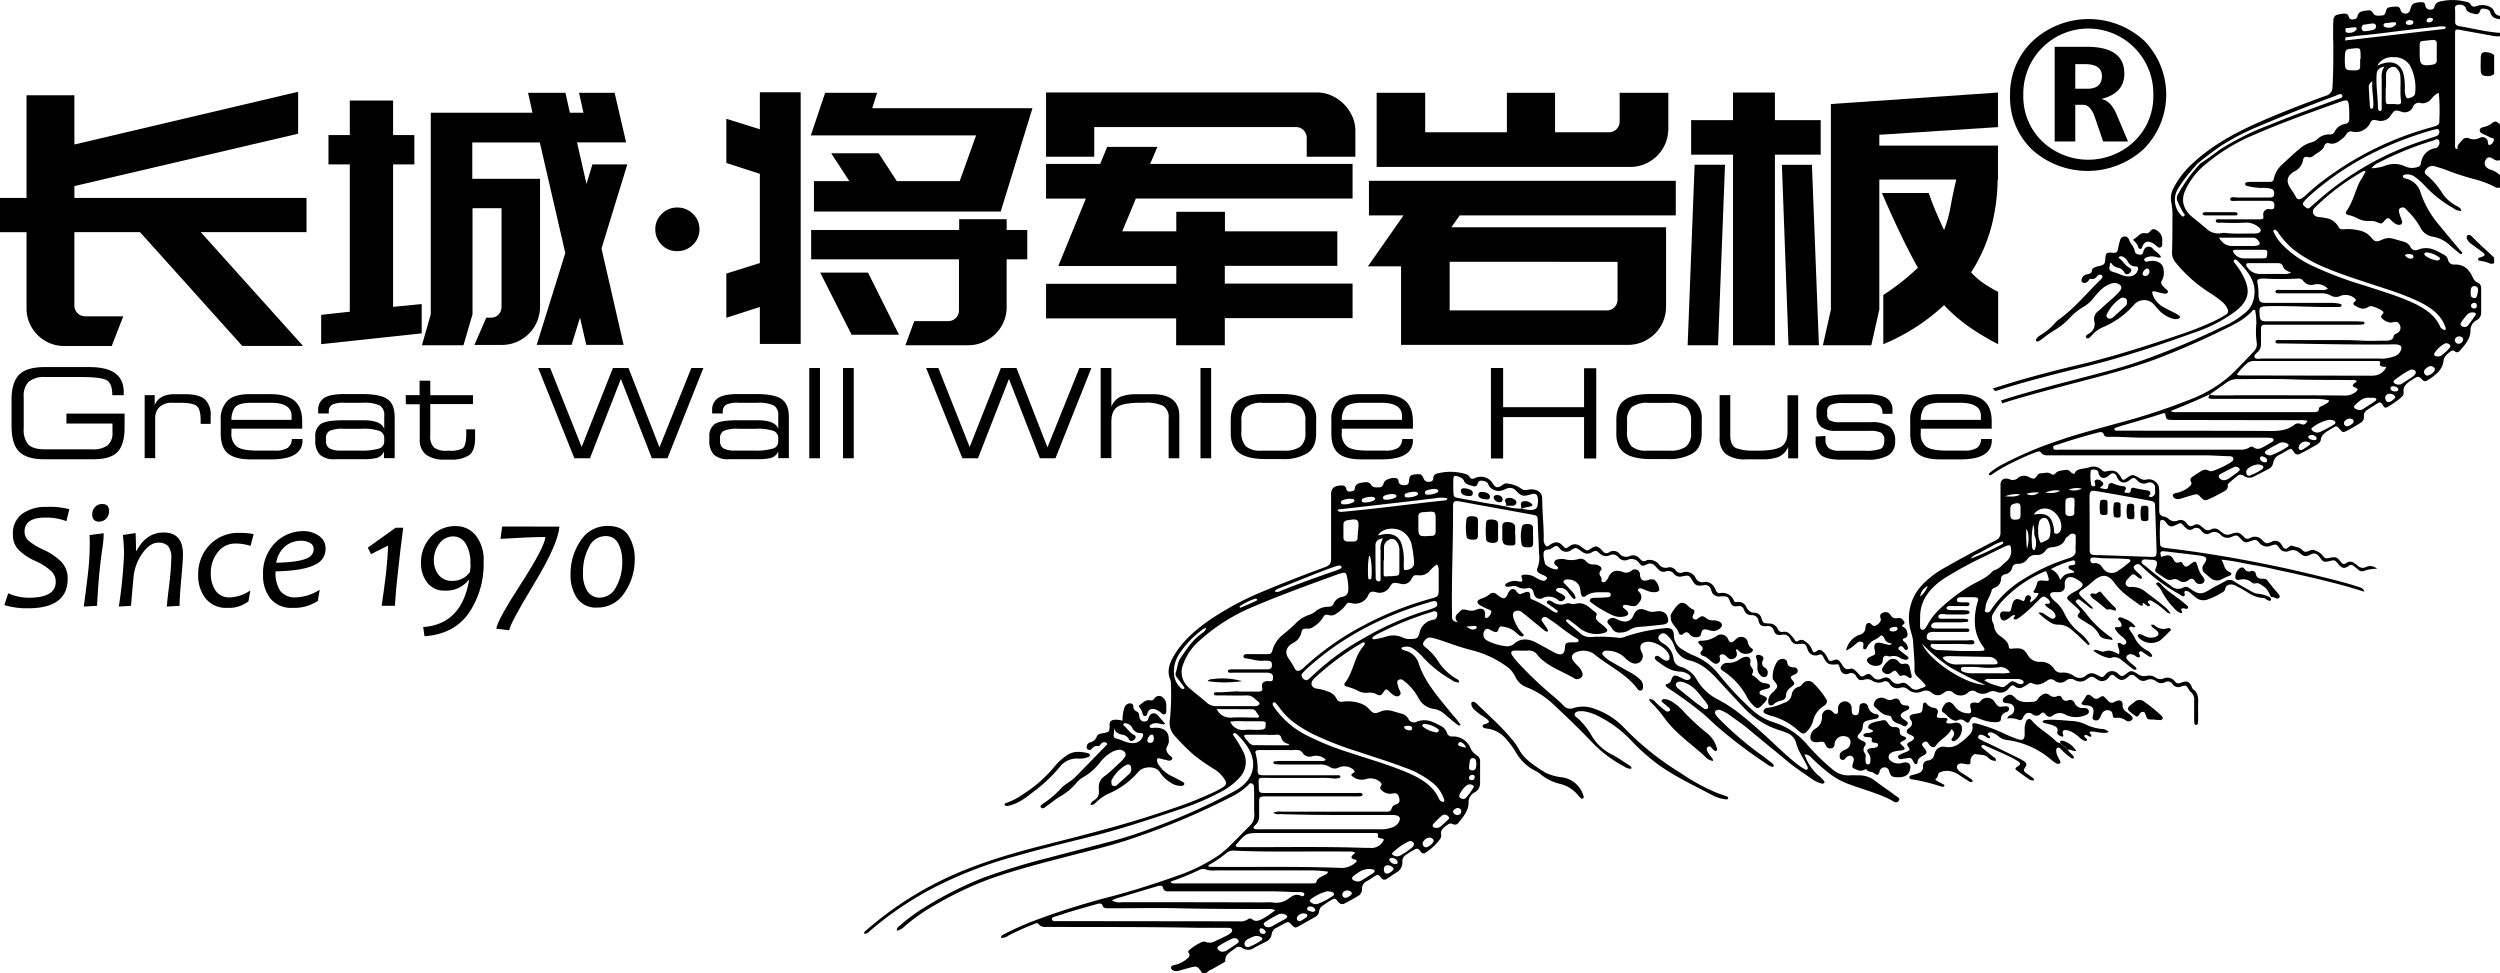 <svg id="图层_1" data-name="图层 1" xmlns="http://www.w3.org/2000/svg" viewBox="0 0 565.27 220.03"><title>长城将军岩板</title><path d="M85.14,355.68v7.74H61.22l23.13,25.73H70.61L47.49,363.42H32.65V380a2.42,2.42,0,0,0,2.44,2.45H43.7l-2.61,6.71H30.36a8.47,8.47,0,0,1-3.36-.67,8.63,8.63,0,0,1-4.5-4.5,8.47,8.47,0,0,1-.67-3.36v-17.2h-6v-7.74h6V332.47H32.65V343.6l50.59-11.92v9.48L32.65,353v2.68Z" transform="translate(-15.83 -310.93)"/><path d="M88.45,388.75v-6.63l6.47-.71V348.1H90.1v-6.63h4.82v-7.81h9.79v7.81h4.81v6.63h-4.81v32.21l6.47-.63v6.63Zm63.38-21.62,5,21.78h-8.44l-1.42-6.16-1.9,6.16h-7.89l6.47-20.76-5.76-25H122.62v8.21h15.32v28.89a8.66,8.66,0,0,1-5.29,8,8.56,8.56,0,0,1-3.4.67H123.1l2.68-6.16h1a2.28,2.28,0,0,0,1.77-.71,2.52,2.52,0,0,0,.68-1.81V358h-6.56v24l-2.05,7h-9.39l2-7V336.42h23l-1-4.5h8.45l1,4.5h3.07l-1-4.5h8.05l2.6,11.21H146.3l2.14,9.39,1.34-4.42h7.89Z" transform="translate(-15.83 -310.93)"/><path d="M164,362.78a4.72,4.72,0,0,1,1.46-3.49,4.84,4.84,0,0,1,3.51-1.44,4.9,4.9,0,0,1,3.52,1.42,4.68,4.68,0,0,1,1.49,3.51,4.75,4.75,0,0,1-1.45,3.47,4.86,4.86,0,0,1-3.6,1.46,4.72,4.72,0,0,1-3.53-1.46A4.87,4.87,0,0,1,164,362.78Z" transform="translate(-15.83 -310.93)"/><path d="M187.64,350.23l-7.58-2.44v-10l7.58,2.37v-8.37h9.23v56.91h-9.23v-8.36l-7.58,2.44v-10l7.58-2.37Zm25.41-14.84h36.23l-7.18,23.37H199.87v-6.87h8l-4.1-6.31h10.73l4.11,6.31h14.21l3.71-10.34H199.16l3.24-9.63h11.76Zm30.39,27.55h4.66v6.63h-4.66v10.82a8.21,8.21,0,0,1-.71,3.39,8.62,8.62,0,0,1-1.89,2.72,8.89,8.89,0,0,1-2.77,1.82,8.3,8.3,0,0,1-3.31.67H220.55l2-5.45h7.58a2.45,2.45,0,0,0,1.82-.71,2.36,2.36,0,0,0,.71-1.73V369.57H199.24v-6.63h33.47v-2.45h10.73Zm-31.34,9.63,7,14.05H208.39l-7.1-14.05Z" transform="translate(-15.83 -310.93)"/><path d="M316.92,332.55a9.23,9.23,0,0,1,4.66,4.66,8,8,0,0,1,.71,3.31v5.85h-11v-4.19a2.45,2.45,0,0,0-.71-1.81,2.36,2.36,0,0,0-1.74-.71H263.25v6.71h-10.9V331.84h61.26A8,8,0,0,1,316.92,332.55ZM281.8,371.07H255.12l6.23-15.23h-9V348h12.24l1.58-3.86h11.36L275.88,348h45.78v7.82h-49l-3.08,7.42H281.8v-4.42h11v4.42h25.41v7.81H292.77v4h28.89v7.81H292.77V389h-11v-6.08H252.35V375.1H281.8Z" transform="translate(-15.83 -310.93)"/><path d="M344,362.31h48.54v17.92a8.51,8.51,0,0,1-.67,3.39,8.43,8.43,0,0,1-1.85,2.76,8.72,8.72,0,0,1-2.76,1.86,8.59,8.59,0,0,1-3.4.67H332.62V371.15h-7.49l8.05-11.52h-7.82v-7.82h69.38v7.82H345.88Zm-5.92-30.39v8.92h18.47v-8.92h10.89v8.92h12.16a2.4,2.4,0,0,0,1.74-.71,2.37,2.37,0,0,0,.71-1.74v-6.47h11V340a8.58,8.58,0,0,1-2.53,6.16,8.63,8.63,0,0,1-6.15,2.52H327.1V331.92Zm5.53,38.2v11h35.52a2.42,2.42,0,0,0,2.44-2.45v-8.53Z" transform="translate(-15.83 -310.93)"/><path d="M397.42,389,399,348.18h6.87L404.29,389Zm19.73-50.91H427.5v7.81H417.15V389h-9.47v-43.1h-9.47v-7.81h9.47v-6.24h9.47ZM420.23,389l-1.5-40.81h6.79L427.1,389Zm47.36-57.15v7.82l-26.83,1.73v2.45h26.83v7.73h-.08a43.4,43.4,0,0,1-1.3,10.15,36.07,36.07,0,0,1-4.69,10.77,15.8,15.8,0,0,0,3,2.61,28.17,28.17,0,0,0,3.11,1.81v11.84a57.58,57.58,0,0,1-6.82-4.1,36,36,0,0,1-5.41-4.74,45.39,45.39,0,0,1-6.08,4.78,47.09,47.09,0,0,1-7.66,4.06V377.62a52.28,52.28,0,0,0,7.82-6.15q-1.81-3.24-3.79-7.34t-4.34-9.56h10.58q.86,2.46,1.73,4.5t1.74,3.87a29.66,29.66,0,0,0,1.5-5.41q.47-2.71,1.26-6H440.76v29.37L438.94,389H428l1.81-8.05V334.45Z" transform="translate(-15.83 -310.93)"/><path d="M30.85,406.7v-2.25H44v3.14c0,2.55-.53,4.38-1.57,5.5s-2.86,1.68-5.47,1.68H25.83c-2.64,0-4.54-.58-5.68-1.73s-1.71-3.1-1.71-5.84v-6c0-2.63.64-4.5,1.78-5.61s3.06-1.66,5.72-1.66H36.07q7.73,0,7.73,5.6v.76H41.22c0-1.77-.42-2.9-1.25-3.38s-2.75-.73-5.77-.73H26.12a5.48,5.48,0,0,0-3.8,1.07,4.48,4.48,0,0,0-1.13,3.4v7.15a5.23,5.23,0,0,0,1,3.6c.71.75,2,1.13,3.9,1.13H36.64a5.62,5.62,0,0,0,3.49-.88,3.6,3.6,0,0,0,1.13-3V406.7Z" transform="translate(-15.83 -310.93)"/><path d="M48.54,400.28h2.27v2.24q1-2.46,4.49-2.46h2.27c2.18,0,3.71.39,4.58,1.16A4.75,4.75,0,0,1,63.46,405v1.77H61.2V406c0-1.66-.29-2.75-.86-3.25s-1.9-.75-4-.75H54.84a4,4,0,0,0-2.92.94,3.42,3.42,0,0,0-1,2.58v9H48.54Z" transform="translate(-15.83 -310.93)"/><path d="M68.16,407.86v.94a3.64,3.64,0,0,0,1.23,3.12c.82.59,2.32.89,4.5.89h4a5.21,5.21,0,0,0,3-.62,2.5,2.5,0,0,0,.92-2h2.42v.32c0,2.86-2.38,4.29-7.12,4.29H72.5c-2.37,0-4.1-.46-5.17-1.37s-1.59-2.41-1.59-4.49v-3a5.77,5.77,0,0,1,1.54-4.4c1-1,2.7-1.49,5-1.49h4.58c2.5,0,4.35.49,5.53,1.47s1.77,2.55,1.77,4.75v1.58Zm0-2h13.6V405q0-3-4.73-3H72.79c-2.09,0-3.39.38-3.89,1.13A4.85,4.85,0,0,0,68.16,405.89Z" transform="translate(-15.83 -310.93)"/><path d="M102.71,407.9v-3a2.47,2.47,0,0,0-1-2.29,8.45,8.45,0,0,0-3.92-.61h-4a6,6,0,0,0-2.92.46,1.81,1.81,0,0,0-.7,1.61v.35H87.77v-.72a3.15,3.15,0,0,1,1.3-2.75c.87-.61,2.41-.92,4.61-.92h4q4.15,0,5.77,1.16c1.08.76,1.62,2.11,1.62,4.06v9.27h-2.41V413a2.68,2.68,0,0,1-1.62,1.47,12.52,12.52,0,0,1-3.13.29H91.61a4.77,4.77,0,0,1-3.43-1,4.42,4.42,0,0,1-1.06-3.23v-.85a3.26,3.26,0,0,1,1.21-2.86c.81-.58,2.56-.87,5.27-.87h4.24Q102,405.92,102.71,407.9Zm-13.17,2.22v.51a1.81,1.81,0,0,0,.81,1.7,5.41,5.41,0,0,0,2.63.48h4.1a14.12,14.12,0,0,0,4.45-.46,1.66,1.66,0,0,0,1.18-1.66v-.6a1.73,1.73,0,0,0-1.09-1.73,11.28,11.28,0,0,0-4-.48H93.65a7.61,7.61,0,0,0-3.3.47A1.86,1.86,0,0,0,89.54,410.12Z" transform="translate(-15.83 -310.93)"/><path d="M107.56,400.28h3.14V397h2.42v3.29h9.65v2h-9.65v7.05a3.49,3.49,0,0,0,.86,2.79,4.3,4.3,0,0,0,2.76.72h.83a5.84,5.84,0,0,0,2.79-.51c.59-.35.89-1.43.89-3.24V408h2v2c0,1.91-.45,3.2-1.36,3.85a7,7,0,0,1-4.13,1h-1.26a6.93,6.93,0,0,1-4.37-1.13,4.27,4.27,0,0,1-1.39-3.52v-7.87h-3.14Z" transform="translate(-15.83 -310.93)"/><path d="M137.52,394.14h2.71L147.35,412l7.06-17.86h3.53l7,17.94,7.21-17.94h2.72l-8.12,20.41h-3.53l-7-17.94-7,17.94h-3.52Z" transform="translate(-15.83 -310.93)"/><path d="M191.8,407.9v-3a2.46,2.46,0,0,0-1-2.29,8.47,8.47,0,0,0-3.92-.61h-4a6,6,0,0,0-2.92.46,1.78,1.78,0,0,0-.7,1.61v.35h-2.41v-.72a3.15,3.15,0,0,1,1.3-2.75c.87-.61,2.41-.92,4.61-.92h4.05q4.15,0,5.77,1.16c1.08.76,1.62,2.11,1.62,4.06v9.27H191.8V413a2.64,2.64,0,0,1-1.61,1.47,12.52,12.52,0,0,1-3.13.29h-6.35a4.77,4.77,0,0,1-3.43-1,4.38,4.38,0,0,1-1.06-3.23v-.85a3.26,3.26,0,0,1,1.21-2.86q1.2-.87,5.27-.87h4.23C189.72,405.92,191.35,406.58,191.8,407.9Zm-13.16,2.22v.51a1.81,1.81,0,0,0,.81,1.7,5.38,5.38,0,0,0,2.63.48h4.1a14,14,0,0,0,4.44-.46,1.65,1.65,0,0,0,1.18-1.66v-.6a1.72,1.72,0,0,0-1.08-1.73,11.28,11.28,0,0,0-4-.48h-3.95a7.61,7.61,0,0,0-3.3.47A1.86,1.86,0,0,0,178.64,410.12Z" transform="translate(-15.83 -310.93)"/><path d="M198.81,414.55V394.14h2.42v20.41Z" transform="translate(-15.83 -310.93)"/><path d="M206.45,414.55V394.14h2.42v20.41Z" transform="translate(-15.83 -310.93)"/><path d="M225.24,394.14H228L235.08,412l7.06-17.86h3.53l7,17.94,7.22-17.94h2.71l-8.12,20.41h-3.52l-7-17.94-7,17.94h-3.53Z" transform="translate(-15.83 -310.93)"/><path d="M264.7,394.14h2.42v8.78a3.94,3.94,0,0,1,2.26-2.36,10.56,10.56,0,0,1,3.43-.5h3.61c4,0,6.06,1.63,6.06,4.87v9.62h-2.41v-9a3.06,3.06,0,0,0-1.21-2.84,9,9,0,0,0-4.28-.72h-.69c-2.59,0-4.37.29-5.33.89s-1.44,1.73-1.44,3.41v8.22H264.7Z" transform="translate(-15.83 -310.93)"/><path d="M287.27,414.55V394.14h2.41v20.41Z" transform="translate(-15.83 -310.93)"/><path d="M294.11,408.91v-3q0-3.18,1.85-4.53c1.21-.9,3.17-1.36,5.89-1.36h3.73c2.68,0,4.67.46,5.94,1.38a5.08,5.08,0,0,1,1.9,4.43v3.07q0,3.19-2,4.51a10.55,10.55,0,0,1-5.83,1.32H302q-4,0-5.93-1.36T294.11,408.91Zm2.41-2.8v2.34a4.57,4.57,0,0,0,1,3.38,4.94,4.94,0,0,0,3.47,1h5.18a6.08,6.08,0,0,0,3.64-.89,3.78,3.78,0,0,0,1.18-3.2v-2.63a4.07,4.07,0,0,0-1-3.09,5.43,5.43,0,0,0-3.69-1h-4.94a5.78,5.78,0,0,0-3.75.94A4,4,0,0,0,296.52,406.11Z" transform="translate(-15.83 -310.93)"/><path d="M319.22,407.86v.94a3.64,3.64,0,0,0,1.24,3.12c.82.59,2.32.89,4.5.89h4a5.21,5.21,0,0,0,3-.62,2.5,2.5,0,0,0,.92-2h2.42v.32c0,2.86-2.38,4.29-7.12,4.29h-4.56c-2.37,0-4.1-.46-5.17-1.37s-1.59-2.41-1.59-4.49v-3a5.77,5.77,0,0,1,1.54-4.4q1.53-1.49,5-1.49H328c2.5,0,4.35.49,5.53,1.47s1.77,2.55,1.77,4.75v1.58Zm0-2h13.61V405q0-3-4.73-3h-4.24c-2.09,0-3.39.38-3.89,1.13A4.85,4.85,0,0,0,319.22,405.89Z" transform="translate(-15.83 -310.93)"/><path d="M352.94,394.14h2.76V403H374v-8.81h2.75v20.41H374v-9.36H355.7v9.36h-2.76Z" transform="translate(-15.83 -310.93)"/><path d="M381.3,408.91v-3q0-3.18,1.85-4.53c1.21-.9,3.17-1.36,5.89-1.36h3.73q4,0,5.94,1.38a5.08,5.08,0,0,1,1.9,4.43v3.07c0,2.13-.65,3.63-2,4.51a10.55,10.55,0,0,1-5.83,1.32h-3.66q-4,0-5.93-1.36T381.3,408.91Zm2.42-2.8v2.34a4.57,4.57,0,0,0,1,3.38,4.94,4.94,0,0,0,3.47,1h5.19a6.06,6.06,0,0,0,3.63-.89,3.78,3.78,0,0,0,1.18-3.2v-2.63a4.07,4.07,0,0,0-1-3.09,5.43,5.43,0,0,0-3.69-1h-4.94a5.73,5.73,0,0,0-3.74.94A4,4,0,0,0,383.72,406.11Z" transform="translate(-15.83 -310.93)"/><path d="M404.65,400.28h2.41v9c0,1.64.47,2.64,1.4,3a10.71,10.71,0,0,0,3.76.55h1q3.88,0,5.32-.89c1-.6,1.46-1.74,1.46-3.42v-8.22h2.41v14.27h-2.26v-2.63a4.09,4.09,0,0,1-2.18,2.3,10.2,10.2,0,0,1-3.7.55H410.7a7.33,7.33,0,0,1-4.61-1.17,4.5,4.5,0,0,1-1.44-3.7Z" transform="translate(-15.83 -310.93)"/><path d="M428.59,409.5v.76a2.42,2.42,0,0,0,.75,2,3.92,3.92,0,0,0,2.42.59h5.7a9.91,9.91,0,0,0,3.55-.41c.58-.28.88-.93.88-1.95a1.85,1.85,0,0,0-.73-1.72,5.75,5.75,0,0,0-2.63-.42H431.1a5.3,5.3,0,0,1-3.55-.93,3.63,3.63,0,0,1-1-2.8v-.91a2.88,2.88,0,0,1,1.55-2.75q1.56-.85,5.5-.86h4.15c2.26,0,3.83.3,4.69.88a3.06,3.06,0,0,1,1.29,2.73v.78h-2.27a2.27,2.27,0,0,0-.67-1.89,4.19,4.19,0,0,0-2.5-.53h-5.43a7.65,7.65,0,0,0-3.14.41,1.58,1.58,0,0,0-.75,1.55v.61a1.48,1.48,0,0,0,.61,1.36,5,5,0,0,0,2.39.39h6.9a7,7,0,0,1,4.23,1,3.92,3.92,0,0,1,1.23,3.25,3.56,3.56,0,0,1-1.5,3.23,9.34,9.34,0,0,1-4.89,1h-5.79c-2.18,0-3.69-.35-4.53-1a4.22,4.22,0,0,1-1.26-3.41v-.82Z" transform="translate(-15.83 -310.93)"/><path d="M450.13,407.86v.94a3.64,3.64,0,0,0,1.23,3.12c.83.59,2.33.89,4.5.89h4a5.25,5.25,0,0,0,3-.62,2.53,2.53,0,0,0,.91-2h2.42v.32q0,4.29-7.12,4.29h-4.55q-3.57,0-5.17-1.37c-1.07-.92-1.6-2.41-1.6-4.49v-3a5.81,5.81,0,0,1,1.54-4.4c1-1,2.7-1.49,5-1.49h4.58q3.76,0,5.53,1.47t1.77,4.75v1.58Zm0-2h13.6V405c0-2-1.57-3-4.73-3h-4.24c-2.09,0-3.39.38-3.89,1.13A4.93,4.93,0,0,0,450.13,405.89Z" transform="translate(-15.83 -310.93)"/><path d="M31.51,426.07l-.67,2.7a12.75,12.75,0,0,0-4.76-.81q-4.69,0-4.7,3.18a2.74,2.74,0,0,0,1,2.12,13.75,13.75,0,0,0,3.09,1.88,14.17,14.17,0,0,1,4.2,2.79,5.39,5.39,0,0,1,1.46,3.87q0,6.68-9,6.67a17.56,17.56,0,0,1-5.3-.72l.84-2.67a11.71,11.71,0,0,0,4.71,1c4,0,6.05-1.19,6.05-3.58a3.31,3.31,0,0,0-1.1-2.52,14.19,14.19,0,0,0-3.42-2.17A12.62,12.62,0,0,1,20,435.22a4.85,4.85,0,0,1-1.25-3.44,5.43,5.43,0,0,1,2.11-4.67,8.87,8.87,0,0,1,5.41-1.56A16.93,16.93,0,0,1,31.51,426.07Z" transform="translate(-15.83 -310.93)"/><path d="M39.27,431.5a21.16,21.16,0,0,1-.29,3.36c-.21,1.43-.43,3.2-.65,5.31q-.26,2.41-.56,7.74l-3,.17q.39-2.67,1-7.91a59.29,59.29,0,0,0,.35-6.25c0-.8,0-1.46-.06-2Zm1.22-5a2.36,2.36,0,0,1-.64,1.67,2.1,2.1,0,0,1-1.63.7c-1,0-1.54-.55-1.54-1.64a2.31,2.31,0,0,1,.65-1.66,2.12,2.12,0,0,1,1.62-.68C40,424.89,40.49,425.42,40.49,426.5Z" transform="translate(-15.83 -310.93)"/><path d="M57.2,436.33c0,.89-.13,2.71-.38,5.45s-.38,4.79-.38,6.13l-2.87.17c0-.49.17-2.09.5-4.79a57.42,57.42,0,0,0,.49-6.13,4.06,4.06,0,0,0-.72-2.76,3,3,0,0,0-2.26-.77c-1.24,0-2.42.81-3.55,2.41a11.07,11.07,0,0,0-2,5.33c-.24,2.53-.44,4.71-.57,6.54l-2.76.17a108.56,108.56,0,0,0,1.18-11.86,42.27,42.27,0,0,0-.27-4.33l2.87-.43c.06,1,.1,2.31.1,4h.13c1.47-2.74,3.49-4.12,6.07-4.12Q57.21,431.29,57.2,436.33Z" transform="translate(-15.83 -310.93)"/><path d="M73.18,431.7l-.7,2.66a10.9,10.9,0,0,0-3.37-.53,4.89,4.89,0,0,0-4.07,2,7.3,7.3,0,0,0-1.54,4.65,6.68,6.68,0,0,0,1.08,4A3.66,3.66,0,0,0,67.76,446a8.77,8.77,0,0,0,4.67-1.56L72,446.9a7.24,7.24,0,0,1-4.81,1.47,5.85,5.85,0,0,1-5-2.3,8.37,8.37,0,0,1-1.55-5.22,9.5,9.5,0,0,1,2.54-6.66,8.88,8.88,0,0,1,6.88-2.76A14.24,14.24,0,0,1,73.18,431.7Z" transform="translate(-15.83 -310.93)"/><path d="M89.44,435a3.77,3.77,0,0,1-2.11,3.47q-2.7,1.53-9.19,1.65a7.38,7.38,0,0,0,1.06,4.43A4.24,4.24,0,0,0,82.77,446a10.6,10.6,0,0,0,5.35-1.73l-.42,2.51A9.49,9.49,0,0,1,82,448.37,6.09,6.09,0,0,1,77,446.3,8.26,8.26,0,0,1,75.31,441a9.71,9.71,0,0,1,2.74-7.33,8.82,8.82,0,0,1,6.31-2.64A6,6,0,0,1,88,432.12,3.38,3.38,0,0,1,89.44,435Zm-2.69.07a1.52,1.52,0,0,0-.83-1.38,4.13,4.13,0,0,0-2.14-.49,5.54,5.54,0,0,0-3.43,1.22,6,6,0,0,0-2.06,3.75q5.2-.1,7.14-1.1A2.15,2.15,0,0,0,86.75,435.09Z" transform="translate(-15.83 -310.93)"/><path d="M105.12,447.91h-3q.54-3.57,1-7.38.42-4.12.47-6.24l-3.88,1.93L99,434.75l6.27-4.49H107q-.72,5.48-1.22,10.27Q105.35,444.12,105.12,447.91Z" transform="translate(-15.83 -310.93)"/><path d="M125.18,437.93a19.65,19.65,0,0,1-3.37,11.65q-3.37,4.76-10,5.2l-.29-2.07q8.67-.63,10.37-10.61h-.14a6.36,6.36,0,0,1-5.32,2.37,4.72,4.72,0,0,1-4-1.82,7,7,0,0,1-1.41-4.41,8.48,8.48,0,0,1,2.21-5.91,7.32,7.32,0,0,1,5.7-2.44,5.67,5.67,0,0,1,4.43,2.06A8.81,8.81,0,0,1,125.18,437.93Zm-3,.5a8.19,8.19,0,0,0-1.09-4.64,3.23,3.23,0,0,0-2.69-1.57,3.84,3.84,0,0,0-3.25,1.65,6.05,6.05,0,0,0-1.22,3.74,5.16,5.16,0,0,0,1.08,3.31,3.8,3.8,0,0,0,3.15,1.35,4.72,4.72,0,0,0,3.92-2C122.19,439.66,122.23,439,122.23,438.43Z" transform="translate(-15.83 -310.93)"/><path d="M142.32,430q-.31,4-5.77,13c-3.63,6-5.49,9.5-5.58,10.44l-2.91-.35q.15-1.78,5.52-10.1t5.58-10.64q-3.45,0-10.17.42l.39-2.79Z" transform="translate(-15.83 -310.93)"/><path d="M159.35,437.21A13.22,13.22,0,0,1,157,445a7.12,7.12,0,0,1-6.08,3.3,5.14,5.14,0,0,1-4.65-2.17,9.09,9.09,0,0,1-1.43-5.15,13.27,13.27,0,0,1,2.31-7.86,7.1,7.1,0,0,1,6.07-3.27c2.24,0,3.81.74,4.73,2.24A9.59,9.59,0,0,1,159.35,437.21Zm-2.83.61a8.28,8.28,0,0,0-.9-4,3.05,3.05,0,0,0-2.93-1.67,4.13,4.13,0,0,0-3.65,2.39,11.69,11.69,0,0,0-1.38,5.91,7.17,7.17,0,0,0,1,4.17,3.27,3.27,0,0,0,2.84,1.44,4.16,4.16,0,0,0,3.59-2.33A11.31,11.31,0,0,0,156.52,437.82Z" transform="translate(-15.83 -310.93)"/><path d="M287.63,531a1.58,1.58,0,0,0-.16-.35c-1-1.36-1-1.36-2.9-.84l-2.16.6a1.83,1.83,0,0,1-1.18,0c-.33-.14-.6-.34-.63-.66s.3-.52.65-.59a6.28,6.28,0,0,0,2.85-1.34c.5-.41.94-.77.53-1.4a.42.42,0,0,1,0-.59,11.08,11.08,0,0,1,3.11-1.95.84.84,0,0,1,.58,0,2.64,2.64,0,0,0,2.43-.24c.84-.38,1.67-.77,2.49-1.18a5.19,5.19,0,0,0,.83-.55c.25-.21.45-.47.33-.79s-.5-.38-.86-.4l-1.06,0c-1.73,0-3.45,0-5.17,0-11.49-.22-23-.18-34.49-.2-.78,0-1.6.11-2.13-.64-.31-.43-.83-.09-1.22.06a53.2,53.2,0,0,0-5.59,2.52,2.67,2.67,0,0,1-1.71.53c0-.61.6-.77,1-1a67.35,67.35,0,0,1,6.81-3,170.85,170.85,0,0,1,17.46-5.45c5.06-1.36,10-2.94,14.89-4.7a39.19,39.19,0,0,0,9.17-4.6,26.45,26.45,0,0,0,3.19-2.85c1.25-1.2,2.41-2.46,3.65-3.67a3.19,3.19,0,0,0,1.1-2.51c-.08-1.87,0-3.75-.06-5.62a6.49,6.49,0,0,0-.05-.88.67.67,0,0,0-.56-.67c-.36-.06-.52.2-.7.39a14.33,14.33,0,0,1-3.94,2.72,162.27,162.27,0,0,1-23.28,9.7c-4.42,1.46-9,2.51-13.55,3.7-5.94,1.55-11.89,3.07-17.62,5.1a78.56,78.56,0,0,0-12.48,5.93,41.61,41.61,0,0,0-6.8,4.78,3.63,3.63,0,0,1-1.77,1c-.11-.62.39-.89.74-1.19a36.86,36.86,0,0,1,5.78-4.23,81.51,81.51,0,0,1,12.93-6.52,153.53,153.53,0,0,1,14.8-4.53c4.82-1.27,9.66-2.52,14.48-3.8a88.36,88.36,0,0,0,9.15-3,140,140,0,0,0,18.64-8.38c4.28-2.42,5-6.24,2.88-9.71a16.15,16.15,0,0,0-2.48-3c-.19-.19-.46-.42-.77-.25s-.08.44.05.65a24.21,24.21,0,0,1,2.09,3.47,5.06,5.06,0,0,1-.67,5.72,14.69,14.69,0,0,1-4,3.19,59,59,0,0,1-10.11,4.3c-6.65,2.24-13.33,4.45-20.23,6.15-5.53,1.36-11.05,2.74-16.51,4.3a94.15,94.15,0,0,0-19.28,7.56,76.7,76.7,0,0,0-13.31,9.08c-.43.36-.77.87-1.51.91-.22-.47.22-.66.47-.87A77.44,77.44,0,0,1,226.7,511c7.83-4.14,16.46-6.77,25.29-9,9.39-2.38,18.78-4.73,27.85-7.88a84.86,84.86,0,0,0,10.81-4.25,15.87,15.87,0,0,0,1.52-.83c1-.61,1.09-1,.52-1.94a7.23,7.23,0,0,0-2.33-2.27,45.52,45.52,0,0,1-4.53-3.14,46.68,46.68,0,0,1-4.34-4.33,4.33,4.33,0,0,1-1.11-3.89,61,61,0,0,0,.2-8.11,2.32,2.32,0,0,0-.18-.86c-.74-1.84-.16-3.56.8-5.2,2-3.49,5.2-6.22,8.81-8.64a67.17,67.17,0,0,1,11.38-6q6.9-2.89,14-5.47c1.06-.38,1.41-.89,1.41-1.8,0-4.5,0-9,0-13.5,0-.42,0-.84,0-1.25,0-1.39.9-2,2.58-1.93a.81.81,0,0,1,.84.74.74.74,0,0,0,.81.62c.54,0,1.1-.17,1.14-.65.08-1.13,1-1.29,2.08-1.43.71-.1,1.29,0,1.61.6s1.15.56,1.85.53.82-.48,1-1c.21-.79,2.12-1.4,2.95-1a.65.65,0,0,1,.37.52c.07.72.52,1,1.4,1s1-.56,1-1.14c.1-1,.39-1.22,1.56-1.32s1.29,0,1.73.93a1.11,1.11,0,0,0,1.2.76c.71,0,1-.35,1-.88,0-.73.61-1,1.37-1.11a11.69,11.69,0,0,1,5.67.17,1.72,1.72,0,0,1,1.17.72c.26.47.59.54,1.2.27a3.1,3.1,0,0,1,3.93,1.06c.73,1.18,1.15,1.28,2.36.45a1.24,1.24,0,0,1,1.09-.29,6.86,6.86,0,0,1,3,1.09,1.59,1.59,0,0,0,1.51.33c1.94-.39,3.35.45,3.32,2.07,0,3,.36,6,.34,9a2,2,0,0,0,.62,1.73c.39,0,.56-.22.79-.37,1.24-.81,2-.75,2.93.25.62.66.62.66,1.46.1a1.93,1.93,0,0,1,2.45-.05c.24.15.46.33.69.5.87.62.87.62,1.83,0s1.23-.54,2,.06a4.54,4.54,0,0,1,.58.58,1,1,0,0,0,1.41.27,1.78,1.78,0,0,1,2.38.31,1.94,1.94,0,0,0,2.37.49,1.93,1.93,0,0,1,2.23.66c.46.48.78.77,1.58.31a2.76,2.76,0,0,1,2.64.83,1.88,1.88,0,0,0,2.24.79,1.67,1.67,0,0,1,1.66.7,1.3,1.3,0,0,0,1.65.42,2.41,2.41,0,0,1,2.8,1.18,1.63,1.63,0,0,0,2,1,2.24,2.24,0,0,1,2.26,1.21c.2.29.3.62.47.92a.82.82,0,0,0,.85.4,2.75,2.75,0,0,1,3,1.44c.16.29.17.69.78.57a1.94,1.94,0,0,1,2.18,1.21,2,2,0,0,0,1.85,1.22,1.61,1.61,0,0,1,1.52,1.22c.37,1.1.38,1.13,1.66,1.21a2.11,2.11,0,0,1,2,1.15,1.07,1.07,0,0,0,1.33.73c1-.15,1.5.57,2,1.09a4.65,4.65,0,0,1,.6.87.45.45,0,0,0,.63.16c1-.68,1.54-.07,2.17.42a3.49,3.49,0,0,1,1.05,1.5c.32.74.38.76,1.18.25a.83.83,0,0,1,1.07,0,3.83,3.83,0,0,1,1.23,1.55c.44.87.48.88,1.61.52a.93.93,0,0,1,1.07.21,7.19,7.19,0,0,1,.72,1c.38.59.76,1.1,1.75.78a1.08,1.08,0,0,1,1.07.34,9.62,9.62,0,0,1,1.05,1.07.66.66,0,0,0,1,.18c1.13-.6,1.18-.6,2.05.28a1.47,1.47,0,0,0,1.83.4c1.15-.46,1.57-.43,2.31.39a1.79,1.79,0,0,0,2.19.59,1.37,1.37,0,0,1,1.38.28q.43.34.84.72a1.64,1.64,0,0,0,1.91.31c.22-.09.46-.16.69-.24.87-.3.93-.41.35-1.06a19.69,19.69,0,0,0-1.44-1.45,1.94,1.94,0,0,1-.69-1.6c.07-2.17-.22-4.32-.32-6.49a9.53,9.53,0,0,0-.46-2,10.89,10.89,0,0,1,2.43-10.59,21.31,21.31,0,0,1,5.45-4.12c3.65-2.11,7.42-4.07,11.18-6a1.82,1.82,0,0,0,1.17-1.83c0-3.29,0-6.59,0-9.88,0-.33,0-.67,0-1,.09-1.09.75-1.55,2-1.17a1.72,1.72,0,0,0,2.06-.38,2.3,2.3,0,0,1,2.47-.05c.57.32,1.11.51,1.54-.08.27-.36.45-.8,1-.81.78,0,1.61-.37,2.34.12.4.26.7.28,1-.09.55-.68,1.47-.66,2.3-.79a1.07,1.07,0,0,1,1.05.37,1.36,1.36,0,0,0,1,.51c.14-.74.84-1,1.67-1.14.54-.09,1.09-.19,1.62-.32a2.67,2.67,0,0,1,2.86.61,1,1,0,0,0,1.06.28c1.7-.35,2.34-.1,3.16,1.16.1.15.16.31.25.45.21.34.48.4.84.14,1.57-1.13,1.57-1.13,3.25-.21a1.91,1.91,0,0,0,1.36.37,2.34,2.34,0,0,1,3,1.76,9,9,0,0,1,.06,1.37c0,1.3,0,2.59,0,3.88a1.2,1.2,0,0,0,1.09,1.32,2,2,0,0,1,.92.42,2,2,0,0,0,2.3.43,1.56,1.56,0,0,1,1.89.68c.45.59.89.87,1.69.36a1.23,1.23,0,0,1,1.39.14c.31.22.59.46.87.69a1.21,1.21,0,0,0,1.5.2,1.67,1.67,0,0,1,2,.24l.78.59a1.67,1.67,0,0,0,1.67.22c1.68-.54,2-.47,3.09.67a1,1,0,0,0,1.26.25,2.19,2.19,0,0,1,2.89.47c.87.81.87.81,2.09.34a1.51,1.51,0,0,1,2.07.44c.2.23.34.51.52.76a.65.65,0,0,0,1,.2c.34-.23.63-.69,1.13-.48.67.27,1.48.27,2,.77.82.71.85.71,2,.24a1.39,1.39,0,0,1,1.15.05,3.71,3.71,0,0,1,1.8,1.29c.28.45.64.53,1.25.4,1.52-.35,1.81-.26,2.64.79.39.5.7.79,1.39.28a1.46,1.46,0,0,1,1.79.11,6.36,6.36,0,0,1,.77.6,1.57,1.57,0,0,0,1.77.27,2.21,2.21,0,0,1,2.54.39,7.42,7.42,0,0,0-3,.5,1.2,1.2,0,0,1-1.23-.3l-1.09-.87a.79.79,0,0,0-1.06,0c-1,.66-1.39.6-2.2-.2a3.88,3.88,0,0,1-.26-.31c-.75-.85-.75-.85-1.93-.57s-1.4.17-2-.6a6,6,0,0,0-.5-.63,1.31,1.31,0,0,0-1.7-.28c-1.19.58-1.55.52-2.62-.38a2,2,0,0,0-2.14-.46,1.82,1.82,0,0,1-2.41-.67c-.66-.84-.66-.84-1.82-.48a2.2,2.2,0,0,1-2.64-.62c-.72-.78-.81-.8-1.87-.43-1.34.46-1.45.44-2.3-.44s-.92-1-2.12-.49a2.13,2.13,0,0,1-2.44-.42,1.9,1.9,0,0,0-2.47-.4c-.75.38-1.29.19-1.92-.55a1.31,1.31,0,0,0-1.95-.39c-.75.39-1.26.13-2-.69s-.68-.78-1.63-.32c-1.29.63-1.6.57-2.41-.46a3.36,3.36,0,0,0-.34-.41.72.72,0,0,0-.68-.18.39.39,0,0,0-.31.4,41.67,41.67,0,0,0,0,5.12c0,.59.63.71,1.18.79,1.25.18,2.5.32,3.75.48a293.54,293.54,0,0,1,31.93,6.14c2.72.66,5.43,1.36,8.07,2.22.49.16,1,.28,1.26,1.07-1.64-.49-3.08-.94-4.53-1.34s-3.08-.81-4.64-1.2-3-.73-4.52-1.07-3-.68-4.54-1-3-.68-4.56-1-3.16-.57-4.74-.87a37.17,37.17,0,0,0-4.85-.76c.8,1,.49,2.22,1.91,2.8.55.22.47.68-.09.85a12.07,12.07,0,0,0-1.71.78,2.2,2.2,0,0,1-2.5-.27c-.4-.31-.79-.64-1.17-1a1.41,1.41,0,0,1-.28-2.22,3.81,3.81,0,0,0,.4-.81c.14-.42,0-.74-.58-.87a7.26,7.26,0,0,0-1-.22q-3.75-.46-7.51-.9c-1.28-.14-1.37,0-1.08,1.17.28.08.47-.1.71-.16,1.07-.28,1.6-.13,2.06.73.29.56.55,1,1.43.69.56-.19.61.24.81.53.41.57.72.6,1.29.17,1.54-1.16,1.53-1.16,2.05.45a5.4,5.4,0,0,0,1,2,2.05,2.05,0,0,1,.4.66.72.72,0,0,1-.44,1,1.27,1.27,0,0,1-1.28-.11,1.88,1.88,0,0,1-.42-.51.82.82,0,0,0-1.34-.18,1.75,1.75,0,0,1-2.29.07,1.53,1.53,0,0,0-1.41-.16,1.73,1.73,0,0,1-1.57-.23c-.69-.42-1.33-.89-2-1.34a.62.62,0,0,1-.27-.79,6.18,6.18,0,0,0,.26-.72c.27-1.06,0-1.39-1.34-1.39-.68,0-1.66-.3-2,.23s.59,1,1.05,1.37a67.07,67.07,0,0,0,5.53,4.27,2.32,2.32,0,0,0,2.83.39c.61-.35,1.14,0,1.62.34,1.81,1.27,2.5,1.3,4.44.09,1.09-.69,2.3-1.22,3.42-1.86a1.79,1.79,0,0,1,2.06.11c1.24.78,2.56,1.49,3.84,2.22a3.15,3.15,0,0,0,1.38.5,8,8,0,0,1,2.84.83h0c.09.23.34.49.12.7s-.54,0-.79-.12-.59-.44-.89-.44c-2.33-.07-3.73-1.56-5.55-2.4-.27-.12-.49-.3-.75-.42-1.11-.49-2.12-.19-2.31.8-.12.63-.58.72-1.06,1a12.65,12.65,0,0,1-2.85,1.35,2.71,2.71,0,0,1-2.76-.45c-.4-.33-.78-.66-1.19-1a1.48,1.48,0,0,0-1.19-.47c-.39.35.13.81-.19,1.17-.42.16-.64-.14-.91-.3A40.59,40.59,0,0,1,500.1,439c-.36-.36-.75-.75-1.39-.36s-.5.77,0,1.31c.32.32.7.6,1,.93s.58.49.3.93c-.62-.06-.9-.5-1.31-.78s-.68-.33-1,0a12.79,12.79,0,0,0-1,1.09c-.58.83-.11,1.61,1,1.53a4.78,4.78,0,0,1,3.45,1.25c1.43,1.07,2.86,2.12,4.18,3.27a5.34,5.34,0,0,1,1.3,1.51,1.82,1.82,0,0,1-1.27-.71,17.9,17.9,0,0,0-2.83-2.07c-.3-.17-.63-.37-.94-.08s0,.46.19.67.22.28.06.51c-.68.05-.91-.57-1.45-.73-.27.15.11.41-.11.55s-.49,0-.68-.12c-1-.74-2.06-1.47-3.05-2.25a14.31,14.31,0,0,1-2.72-2.84c-1.32-1.82-2.77-1.94-4.58-.38a23.63,23.63,0,0,1-2.54,2c-1,.65-1,.9-.16,1.73.68.67,1.4,1.31,2.1,2,.16.16.39.28.38.63-.72-.12-1.05-.62-1.51-.95s-.94-.75-1.44-1.1a.58.58,0,0,0-.69.06c-.21.16-.28.35-.12.56s.4.48.62.71a17.41,17.41,0,0,1,1.38,1.48A24.7,24.7,0,0,0,493.1,455a.7.7,0,0,1,.38.67c-1.15-.36-2.53-.08-3.1-1.39a5.77,5.77,0,0,0-2.33-2.26c-.59-.4-1.22-.75-1.81-1.14s-.89-.71-.33-1.26c.4-.38.09-.72-.2-1-.63-.6-1.31-1.16-1.95-1.75s-.78-.87.11-1.51c.53-.38,1.14-.69,1.7-1,1.55-1,1.54-1.42,0-2.35-.21-.12-.41-.25-.63-.35-1.18-.55-2.09-.16-2.25,1-.08.6.23,1.26-.36,1.8s-1.4.3-2.14.36-1,.41-.67,1a4.51,4.51,0,0,0,1,1.12,7.54,7.54,0,0,1,2.1,2.72,12.1,12.1,0,0,0,3.47,4.34,10,10,0,0,1,2.28,2.6c-.46.29-.61,0-.78-.19-1.09-1-2.15-2.1-3.34-3.07a4.41,4.41,0,0,0-3.07-1.17,3.06,3.06,0,0,1-1.81-.56,14.56,14.56,0,0,1-2.64-2.11,1.35,1.35,0,0,1,1.37.3c.41.24.77.54,1.18.78s.73.39,1.1.09.22-.62.08-.93a2.23,2.23,0,0,0-.94-1,5.76,5.76,0,0,1-.92-.64c-.28-.28-.77-.71.26-.66.23,0,.42,0,.45-.23.07-.59-.45-.9-.91-1.22s-.84-.11-1.17.2c-.55.54-1.11,1.08-1.64,1.64a28.35,28.35,0,0,1-3,2.62,3.09,3.09,0,0,1-.6.39c-.25.12-.56.3-.8,0s.11-.37.21-.55,0-.15,0-.29c-.69,0-1,.52-1.46.79s-.85.67-1.46.29a1.44,1.44,0,0,1-.33-1.53c.25-.43.67-.4,1.16-.35,1.08.1,1.08.08,1.3-.74.1-.37.16-.75.29-1.1.39-1.05.95-1.22,2.08-.65a1.9,1.9,0,0,0,.38.13c.4-.25.27-.64.46-.92a.66.66,0,0,1,.69-.39c.35,0,.46.29.56.53s-.36.68-.17,1.07a4.48,4.48,0,0,0,1.84-1.89c-.06-.29-.34-.25-.59-.25a.65.65,0,0,1-.59-.23,6,6,0,0,0,.89-2c0-.43.56-.57,1-.57s.7.06,1.05.08.63-.08.59-.28a9.58,9.58,0,0,0-.54-1.78c-.06-.14-.36-.12-.55,0l-.67.29a28.27,28.27,0,0,0-9.11,6.69,16.55,16.55,0,0,0-1.51,2.17,2.11,2.11,0,0,0-.19,2.49,2.1,2.1,0,0,1,.21.86,3,3,0,0,0,1.32,2c.95.69,1.9,1.39,2,2.55,0,.41.45.37.82.33,1.92-.2,2.57,0,3.41,1.37a3,3,0,0,0,3.09,1.6,3.51,3.51,0,0,1,2.9,1.59,1.83,1.83,0,0,0,1.93.85,4.12,4.12,0,0,1,2.52.74,2.17,2.17,0,0,0,2.8-.08c.87-.71,1.6-.63,2.72,0,.92.51,1.06.49,1.67-.24a1.84,1.84,0,0,1,2.68-.3,4.71,4.71,0,0,1,.42.36.86.86,0,0,0,1.28,0c1.28-1,1.51-1.06,2.89-.15a2.59,2.59,0,0,0,2,.42,2.7,2.7,0,0,1,2.12.42,1.75,1.75,0,0,0,1.7.18,2.15,2.15,0,0,1,2.62.68c.37.5.78.49,1.4.25,1.19-.47,1.74-.28,2.27.68.14.26.18.62.41.79,1.22.89,1.18,2.06,1.15,3.23s0,2.34,0,3.5a6.63,6.63,0,0,1-.07,1,.37.37,0,0,1-.35.36c-.32,0-.41-.2-.44-.41a8.27,8.27,0,0,1-.05-1c0-1.33,0-2.66,0-4a2.22,2.22,0,0,0-.79-2.06,2.46,2.46,0,0,1-.47-.64c-.55-.88-.56-.91-1.67-.58a1.56,1.56,0,0,1-1.94-.52,1.24,1.24,0,0,0-1.76-.42,1.77,1.77,0,0,1-1.95-.22,2,2,0,0,0-2.21-.26,1.62,1.62,0,0,1-1.89-.35c-.21-.18-.43-.35-.65-.52a1,1,0,0,0-1.54.05c-1.22,1.05-1.79,1-2.95,0-.63-.55-.84-.54-1.39.06-.06.07-.09.15-.15.22a1.85,1.85,0,0,1-2.69.28c-1-.68-1.14-.71-2.18,0a2.36,2.36,0,0,1-2.75.23,1.7,1.7,0,0,0-1.95.09,2,2,0,0,1-2.58.05,1.32,1.32,0,0,0-1.73,0c-1,.66-2.06,1.26-3.42.55-.3-.16-.58,0-.83.17a9.93,9.93,0,0,1-1.09.67,1.56,1.56,0,0,1-1.92-.08c-.44-.41-.79-.24-1.11.1-.16.16-.3.34-.46.5a2.23,2.23,0,0,1-2.53.64,2.1,2.1,0,0,0-1.86.05,2.69,2.69,0,0,1-2.84-.08,1.37,1.37,0,0,0-1.82.18,2.54,2.54,0,0,1-3.33.05,1.47,1.47,0,0,0-2-.11c-.12.07-.22.17-.35.24a1.93,1.93,0,0,1-2.54-.16,2,2,0,0,0-2.06-.35,3,3,0,0,1-3.42-.48,1.7,1.7,0,0,0-1.55-.32,2,2,0,0,1-2.49-.89,1.08,1.08,0,0,0-1.51-.41,2.62,2.62,0,0,1-2.42-.28,2.05,2.05,0,0,0-1.68-.25c-1.14.26-1.32.19-1.94-.71a1.22,1.22,0,0,0-1.75-.6,1.34,1.34,0,0,1-1.77-.8c-.14-.31-.21-.64-.34-1s-.31-.35-.7-.31c-1.53.14-2-.12-2.66-1.27-.08-.15-.14-.31-.23-.46-.22-.4-.4-.7-1.12-.4a1.85,1.85,0,0,1-2.16-.7,3.93,3.93,0,0,1-.31-.7c-.47-1.19-.51-1.23-2-1.09a1.53,1.53,0,0,1-1.61-.68c-.12-.19-.21-.39-.32-.57a1.57,1.57,0,0,0-1.79-.83c-1.17.15-1.5-.05-1.88-1a1.36,1.36,0,0,0-1.64-.95c-1.13.08-1.55-.22-1.79-1.15a1.5,1.5,0,0,0-1.64-1.34,1.65,1.65,0,0,1-1.62-1.14c-.24-.71-.66-1.06-1.64-.87a1.22,1.22,0,0,1-1.45-.84c-.56-1.42-.57-1.43-2.26-1.39A1.8,1.8,0,0,1,403,445c-.16-.3-.24-.64-.39-1a1.29,1.29,0,0,0-1.53-.73c-1.64.19-1.9.06-2.61-1.11s-.78-1.21-2.3-.91a1.75,1.75,0,0,1-1.85-.56,1.56,1.56,0,0,0-1.93-.52,1.53,1.53,0,0,1-1.59-.5c-.31-.27-.53-.61-.85-.88a1.42,1.42,0,0,0-1.74-.26c-1,.46-1.1.45-1.74-.29a2.11,2.11,0,0,0-2.68-.7,1.78,1.78,0,0,1-2-.59,1.6,1.6,0,0,0-2.08-.42,2,2,0,0,1-2.17-.46c-.84-.75-.88-.75-1.88-.21a1.79,1.79,0,0,1-1.84,0c-.25-.14-.47-.32-.7-.48-1-.7-1-.7-2-.09a1.82,1.82,0,0,1-2.59-.31c-.7-.78-.71-.78-1.72-.17a2,2,0,0,1-.93.39c-.88,0-1.05.5-1.05,1.11a8.8,8.8,0,0,0,.36,2.1c.12.48,2,1.38,2.6,1.26.28-.06.41-.24.3-.48a1.3,1.3,0,0,0-.29-.28c-.35-.26-.68-.54-.48-1s.74-.54,1.26-.57a3,3,0,0,1,.9,0,5.92,5.92,0,0,0,3.26,0,1.64,1.64,0,0,1,1.74.52,2.05,2.05,0,0,0,1.81.7,2.15,2.15,0,0,1,1.14.31c.4.24.69.57.39,1a1,1,0,0,0,0,1.49c.09.09.09.23.13.35.08.3-.23.77.33.85s.74-.35,1-.67a2.82,2.82,0,0,0,.23-.46c.64-1.32,1.62-1.75,3.18-1.2a1.9,1.9,0,0,0,2-.24,1.16,1.16,0,0,1,1.92.54c.09.28,0,.59.13.87.2.72.66.95,1.55.75a2.44,2.44,0,0,1,1.6-.14,3.38,3.38,0,0,1,1.12,2.35c-.12.28-.4.36-.7.43a3.37,3.37,0,0,1-1.64-.15c-.47-.14-.91-.35-1.37-.53s-.69-.26-1,0,0,.48.17.68a1.6,1.6,0,0,1,.07,2.22c-.64,1-1,1.15-2.42.82a4.58,4.58,0,0,0-.74-.13.58.58,0,0,0-.61.28c-.07.18.07.32.2.45s.44.35.63.54c.65.65.46,1.16-.54,1.36a4.19,4.19,0,0,1-2.38-.19,25.92,25.92,0,0,1-4.94-2.87c-.27-.19-.54-.44-.4-.76s.61-.4,1-.42c.81,0,1.62,0,2.43-.09.53,0,1.29,0,1.26-.64s-.81-.5-1.33-.51c-1.51,0-3-.14-4.3.83-.51.38-.9.21-1.07-.37s-.14-1.24-.39-1.84a2.63,2.63,0,0,0-2.39-1.5,1.21,1.21,0,0,0-1.11.27c-.29.36.14.6.37.86.52.56,1.07,1.11,1.57,1.68a3,3,0,0,1,.7,1.24.33.33,0,0,1-.16.31.5.5,0,0,1-.4-.06c-.44-.51-.85-1-1.25-1.56a2,2,0,0,0-1.89-.83c-.31,0-.63.07-.69.38s.15.39.36.51c.41.24.87.44,1.25.7s.61.6.26,1a1,1,0,0,1-1.31.25,3.21,3.21,0,0,0-3.77-.48,1.34,1.34,0,0,1-1.75-.82,6.68,6.68,0,0,1-.21-.73,1.07,1.07,0,0,0-1.34-.76,3.4,3.4,0,0,1-2.41-.39c-.53-.28-1.18,0-1.78.05-.29,0-.64.09-.78-.21s.13-.48.38-.61a3.36,3.36,0,0,1,2.43-.42c1,.25,1.22.06.88-.82-.19-.49.07-.62.55-.65a4.18,4.18,0,0,1,2.44.53,5.82,5.82,0,0,0,1.56.77.93.93,0,0,0,1.14-.39c.16-.34-.23-.51-.51-.68s-.45-.19-.67-.3c-1.16-.56-1.24-.81-.78-1.91a6.54,6.54,0,0,0,.18-2.85c-.07-2.41-.2-4.82-.29-7.23,0-1.25,0-1.3-1.55-1.58l-15.72-2.86c-.3-.06-.59-.12-.89-.15-.56-.06-.88.15-.94.6a4.73,4.73,0,0,0-.05.75c.06,8-.37,16.08-.23,24.12,0,.29,0,.58,0,.87.05.56.4.92,1.37,1.07a1.22,1.22,0,0,1-.05-2c1-1,.88-1.06,2.43-.69a2.82,2.82,0,0,0,1.75-.17c1.32-.5,2-.1,2,1.09,0,.17-.1.34-.06.49.08.34.36.39.66.18a2.13,2.13,0,0,0,.74-1.07c.14-.33,0-.51-.38-.67a14.38,14.38,0,0,1-2.08-1c-.9-.53-.83-1.11.2-1.49a5.87,5.87,0,0,0,1.92-1,1.12,1.12,0,0,1,1.59,0,5.2,5.2,0,0,0,.44.35c1.17.81,1.56.73,2.12-.5a2,2,0,0,1,.49-.76.85.85,0,0,1,1.35.14c.69.86.69.86,1.77.42s1.44-.15,1.42.74c0,.39,0,.59.46.78a18.89,18.89,0,0,1,4.38,2.46,3.73,3.73,0,0,0,.62.36c.21.11.47.23.68.05s0-.39-.19-.52c-.49-.36-1-.69-1.5-1.06-.3-.24-.94-.44-.6-.86s.84-.1,1.21.11a3.15,3.15,0,0,0,3.09.37,1.6,1.6,0,0,1,.89,0,2.57,2.57,0,0,0,1,.11c2.35-.68,3.33.93,4.71,1.86a.61.61,0,0,1,.2.81c-.27.61.1,1,.59,1.44A14.93,14.93,0,0,1,379,453c.43.45.28.74-.35,1a6.12,6.12,0,0,1-5.78-1.14c-.68-.61-1.46-1.15-2.21-1.71-.18-.14-.43-.29-.65-.06s0,.33.08.46a6.44,6.44,0,0,0,.61.55c.81.69,1.66,1.35,2.45,2.05a3.26,3.26,0,0,0,2.43.82,32.23,32.23,0,0,1,6.21.17,2.94,2.94,0,0,0,1.6-.29A39.13,39.13,0,0,1,392,453c1.73-.22,2.3.21,2.31,1.7a3.71,3.71,0,0,0,1.95,3.09,15.38,15.38,0,0,0,2.82,1.47,14,14,0,0,1,5.53,4.33,69.93,69.93,0,0,0,7.56,8,12.75,12.75,0,0,0,4.72,2.66,16.45,16.45,0,0,1,7.73,5.24,49.56,49.56,0,0,0,5.59,5.43,5.34,5.34,0,0,0,3.93,1.32c.7-.05,1.42,0,2.12,0a5.85,5.85,0,0,1,3.55,1.24c1.43,1.11,3,2.12,4.43,3.22.47.36,1.45.74.86,1.37s-1.23,0-1.76-.29c-2.9-1.49-6.16-2.31-9.25-3.47a16,16,0,0,1-4.66-2.53,39.64,39.64,0,0,1-3.94-3.46,2,2,0,0,0-1.65-.8,11.34,11.34,0,0,0,3,4.63,7.88,7.88,0,0,1,1.38,1.32c.1.15.21.31.09.47a.61.61,0,0,1-.67.14,6.36,6.36,0,0,1-2-.94c-2-1.38-4-2.68-5.82-4.21-2.87-2.4-5.81-4.76-8.69-7.17-1.35-1.13-2.84-2.13-4.28-3.18a7.76,7.76,0,0,0-2-1.07,1,1,0,0,0-1,.08c-.37.28-.3.6-.09.91a5.63,5.63,0,0,0,.75.94,76.55,76.55,0,0,0,9,7.78c1,.68,1.88,1.4,2.8,2.11.32.25.71.49.5,1a2.34,2.34,0,0,1-1.44-.61,108,108,0,0,1-11.18-8.44c-1.25-1.09-2.38-2.26-3.69-3.31a87.5,87.5,0,0,0-7.16-5.22,4.26,4.26,0,0,1-.68-.5c-.29-.26-.3-.59.15-.69.73-.18.8-.66,1-1.13.34-.83.65-.92,1.57-.52.49.21.95.47,1.45.67a1,1,0,0,0,1.11-.12c.36-.39.07-.71-.27-1a3.51,3.51,0,0,0-2.07-.68c-2.2-.12-3.62-1.35-5.17-2.42a1.65,1.65,0,0,1-.33-.41.42.42,0,0,1,.13-.66.64.64,0,0,1,.7.07c.4.26.75.57,1.17.79.7.36,1.2.12,1.23-.53.06-1.72-3.39-4-5.4-3.52-.87.19-1.24.62-1.2,1.38a2.56,2.56,0,0,0,.38,1.07,1.69,1.69,0,0,1-2.28,2.25,4.86,4.86,0,0,1-1.59-1.14,5.52,5.52,0,0,0-2.76-1.47,6.89,6.89,0,0,0-1.2-.13,1.17,1.17,0,0,0-1.07.35c-.24.35.06.64.3.9a7.57,7.57,0,0,0,1.8,1.33l4.51,2.55a9.64,9.64,0,0,1,1.8,1.33,2.07,2.07,0,0,1,.68,2,.6.6,0,0,1-.51.56.63.63,0,0,1-.63-.27c-2.45-3.44-6.73-5.35-10-8.08a4.25,4.25,0,0,0-4.24-.2,1.1,1.1,0,0,0-.46,1.66,8,8,0,0,0,1.05,1.22,4,4,0,0,1,1.09,1.63,1,1,0,0,1-.45,1.24,1.27,1.27,0,0,1-1.41,0c-2.9-1.71-6.41-2.79-8.42-5.43a2.26,2.26,0,0,0-2.06-.82c-.91.05-1.82,0-2.74,0s-1.26.31-.76,1.09a14.68,14.68,0,0,0,1.42,1.77,90.05,90.05,0,0,0,7.32,7,37.34,37.34,0,0,1,2.87,2.58,2,2,0,0,0,2.26.56,7.12,7.12,0,0,1,5,.27,16.51,16.51,0,0,1,6.38,4.13,63.78,63.78,0,0,0,12.8,10.26,43.89,43.89,0,0,0,8.46,4.61c.65.23,1.31.44,1.95.69.22.09.47.23.34.48s-.4.23-.65.18a8.64,8.64,0,0,1-2.7-.81c-4.2-2.24-8.58-4.27-12.4-7a46.58,46.58,0,0,1-6.45-5.79,27.06,27.06,0,0,0-7.13-5.2,10.94,10.94,0,0,0-2.79-1,3.9,3.9,0,0,0-.9-.12c-.6,0-1.33,0-1.62.5s.33.82.69,1.14a15.81,15.81,0,0,1,3.08,3.86,11,11,0,0,0,4.66,4.33c1.37.71,2.59,1.59,3.87,2.41.26.17.61.34.44.77a2.22,2.22,0,0,1-1.48-.44,28.08,28.08,0,0,1-7.27-5.43c-2.85-3-5.83-5.87-8.88-8.7a18.61,18.61,0,0,0-5.82-3.77,4.63,4.63,0,0,1-2.78-2.51,6.46,6.46,0,0,0-2.6-2.72,22.37,22.37,0,0,0-7.16-3.21c-2.29-.56-4.46-1.36-6.65-2.11-.66-.22-1.32-.44-2-.62-1.09-.29-1.51-.16-2.07.54s-.48,1,.33,1.63a13,13,0,0,1,3.06,3.56,12.83,12.83,0,0,0,3.49,3.26c.36.26.92.4.93,1a2.39,2.39,0,0,1-1.72-.57,26.41,26.41,0,0,1-6.53-5.19,12.16,12.16,0,0,0-2.07-1.83,2.66,2.66,0,0,0-2.75-.22c.09.51.57.53.91.64a4.28,4.28,0,0,1,2.95,2.7c1.4,4.52,4.78,8.14,7.82,11.92a14.92,14.92,0,0,1,1.73,2.18c-.54.26-.74-.08-1-.26-.9-.72-1.8-1.46-2.67-2.22a4.68,4.68,0,0,0-2.3-1.14,4.52,4.52,0,0,1-3.56-2.45,12.15,12.15,0,0,0-2.13-2.87,11.89,11.89,0,0,0-1.37-1.17.87.87,0,0,0-.84-.16.65.65,0,0,0-.46.72,5,5,0,0,0,.42,1.45c.16.5.65,1,0,1.49-.47.32-1.12.08-1.91-.65l-.19-.19c-.86-.81-.86-.81-1.5.11-.48.69-.76.8-1.55.38a3,3,0,0,0-1.87-.33,3.85,3.85,0,0,1-2.18-.38,12.58,12.58,0,0,0-2.6-1c-.56-.11-.75-.44-.44-.85,1.41-1.87,1.83-4,2.77-6.07a10,10,0,0,1,1.2-2c.24-.3.58-.59.48-1-.42-.22-.66.07-.93.22A62.27,62.27,0,0,0,313.34,464a4,4,0,0,0-.8.91c-.44.73,0,1.57,1,1.72a10.19,10.19,0,0,1,2.59.68,3.2,3.2,0,0,1,1.89,1.55c.29.7.85.84,1.66.7a8.34,8.34,0,0,1,4,.51,4.19,4.19,0,0,1,1.8,1.3c.84.9,1.21,1,2.44.48a3.92,3.92,0,0,1,2.78-.13c.66.2,1.34.37,2,.57a2.52,2.52,0,0,1,1.55,1.11,1.36,1.36,0,0,0,1.94.7c2.12-.8,3.71.05,5.33.93a2.63,2.63,0,0,1,1.45,1.54,1.15,1.15,0,0,0,1.27.88,4.25,4.25,0,0,1,4.05,2.57,3.69,3.69,0,0,0,1.45,1.7,1.49,1.49,0,0,1,.75,1.44c0,1.62,0,3.25,0,4.87a2.3,2.3,0,0,1-1.23,2.06,2.55,2.55,0,0,0-1.38,2.38c0,1.73-1.13,3.07-2.22,4.42a1,1,0,0,1-1.4.34,1,1,0,0,0-1.1.17c-.85.6-1.73,1.19-1.47,2.28a1.42,1.42,0,0,1-.33,1.08,12.21,12.21,0,0,1-3.09,2.89.75.75,0,0,1-1.21-.17c-.61-.78-.8-.8-1.67-.32-.55.29-1.05.65-1.57,1a1.67,1.67,0,0,0-.9,1.63,2.57,2.57,0,0,1-1.45,2.47c-.67.44-1.32.9-2,1.34a.9.9,0,0,1-1.37-.21c-.64-.8-.69-.79-1.6-.25-.53.32-1,.69-1.56,1a1.85,1.85,0,0,0-1.15,1.78,1.76,1.76,0,0,1-.93,1.63c-.94.57-1.92,1.09-2.9,1.61a1.09,1.09,0,0,1-1.53-.29c-.72-.91-.8-.91-1.84-.29-.57.34-1.11.72-1.65,1.1a1.66,1.66,0,0,0-.84,1.28,1.64,1.64,0,0,1-1,1.35c-1.16.66-2.33,1.32-3.52,2-.93.5-1,.47-1.69-.28s-.78-.73-1.72-.25c-.56.28-1.09.61-1.65.9a1.87,1.87,0,0,0-1.16,1.51,2.17,2.17,0,0,1-1.37,1.7c-.91.46-1.82.91-2.69,1.41a2.25,2.25,0,0,1-2.52,0,1.3,1.3,0,0,0-1.73.1c-.95.77-2.28,1.32-2.16,2.69,0,.35-.44.53-.77.72-.79.45-1.58.9-2.39,1.34a3.41,3.41,0,0,0-1.24.88Zm8.26-63.77v.08c1.41,0,2.83,0,4.25,0,1,0,1.25-.19,1.06-1s.3-1.44,1.39-1.37c.91.06,1.05,0,1.08-.75s-.25-1.1-1.31-1.16c-.4,0-.81,0-1.21,0-2.18,0-4.35,0-6.53,0-.42,0-1.13.13-1.14-.33s.74-.42,1.2-.43c1.16,0,2.32,0,3.49,0,1.42,0,2.83,0,4.25,0,.77,0,1-.34,1-1s-.24-.89-.94-.94a7.5,7.5,0,0,0-1.06,0c-1.35.12-2.57-.42-3.87-.53-.32,0-.57-.19-.56-.5s.29-.42.61-.46a9.29,9.29,0,0,1,1.06,0c1.06,0,2.12,0,3.18,0,1.39,0,1.46,0,1.77-1.11a6.9,6.9,0,0,1,2.32-3.31c1-.83,2-1.66,2.88-2.56a7.62,7.62,0,0,1,3.12-1.94,4.13,4.13,0,0,0,1.26-.68,4.5,4.5,0,0,1,2.95-1.12c.55,0,1-.14,1.18-.62a2.65,2.65,0,0,1,2.1-1.64,1.49,1.49,0,0,0,1.27-1.51,12.45,12.45,0,0,0-.29-3c-.22-1-.37-1.1-1.6-.72l-.42.13c-6.53,2.38-13.06,4.73-19.4,7.44a42.17,42.17,0,0,0-11.84,7.5,12.85,12.85,0,0,0-3.76,5.37,4.59,4.59,0,0,0,1.19,5.27c1.31,1.22,2.81,2.28,4.14,3.48a3.09,3.09,0,0,0,2.28.77c2.53,0,5.06,0,7.59,0a9.89,9.89,0,0,0,1.22,0c.69-.08,1.07-.61.61-.95-.82-.59-1.37-1.53-2.78-1.47-1.81.07-3.64,0-5.46,0-.41,0-.81,0-1.21,0s-.66-.06-.65-.39.31-.3.57-.32.71,0,1.06,0Zm7.8,27.49a3.45,3.45,0,0,1,1.94-.27l22.33,0,1.51,0c.52,0,.88-.18,1-.63a1.34,1.34,0,0,1,1-1c.85-.27.89-.82.73-1.44-.24-1-.6-1.23-1.75-1a2.58,2.58,0,0,1-2.13-.7c-.57-.37-.46-.77-.16-1.21.14-.2,0-.41-.12-.59a3.34,3.34,0,0,0-3.22-.84,3.22,3.22,0,0,1-3.08-.5c-.4-.24-.52-.53,0-.78s.42-.51.11-.81a3.19,3.19,0,0,0-3.28-.5,1.9,1.9,0,0,1-2-.07,4.18,4.18,0,0,0-2.56-.58c-2.84,0-5.67,0-8.51,0-.45,0-.9-.05-1.35-.09a.39.39,0,0,1-.39-.34c0-.18.16-.31.38-.32.45,0,.91-.07,1.36-.07,2.89,0,5.77,0,8.66,0,.47,0,1,.15,1.45-.27a3.14,3.14,0,0,0-3-.8,1.92,1.92,0,0,1-2.14-.58c-.52-.9-1.28-.88-2.22-.81-.55.05-1.11,0-1.67,0-1.92,0-3.84,0-5.77,0-1.09,0-1.26.19-1,1.06a13.09,13.09,0,0,1,.38,3.23c0,1.32.11,1.41,1.73,1.42l13.52,0c.86,0,1.72,0,2.58,0,.33,0,.86-.08.87.29s-.55.38-.93.42a3.14,3.14,0,0,1-.75,0,19.83,19.83,0,0,0-2.88-.12c-3.75,0-7.49,0-11.24,0-3.11,0-2.68-.43-2.62,2.41,0,.85.24,1,1.31,1,.65,0,1.31,0,2,0l18.83,0c.48,0,1.26-.14,1.29.36s-.76.36-1.21.41-.61,0-.91,0h-9.87c-3.29,0-6.59,0-9.88,0-1.34,0-1.49.15-1.5,1.22s0,2.08,0,3.12a2.64,2.64,0,0,1-.8,2.09c-.22.22-.59.45-.44.75s.7.23,1.08.26.61,0,.91,0l26.28,0a9.49,9.49,0,0,0,1.51-.05c1.21-.21,2.38-.48,3-1.5s.21-1.61-1.15-1.68c-.3,0-.6,0-.91,0-8.25,0-16.5.06-24.74-.21A2.06,2.06,0,0,1,303.69,494.68Zm37-56.14a7.62,7.62,0,0,0-1.6,1.44,2.87,2.87,0,0,1-2.34,1c-1.26-.09-1.26-.08-1.81.9a2.06,2.06,0,0,1-2.44,1c-1.75-.35-1.75-.35-2.57.9a2.59,2.59,0,0,1-3,1c-1-.26-1.45-.07-1.77.78a3.18,3.18,0,0,1-3.75,1.7c-.63-.17-1-.08-1.23.36a7.31,7.31,0,0,1-2.2,2,1.8,1.8,0,0,1-1.67.36c-.68-.24-1.1,0-1.31.48a6.19,6.19,0,0,1-2.23,2.17,1.8,1.8,0,0,1-1.08.4c-1.33,0-1.4,0-1.64,1a3.53,3.53,0,0,1-1.92,2.28c-1.47.84-1.85,2.08-1,3.38a22.57,22.57,0,0,1,1.45,2.33c.3.67.86.72,1.55.25a5.59,5.59,0,0,0,.52-.45,62.65,62.65,0,0,1,13.82-9.68,74.54,74.54,0,0,1,15-5.92c1.5-.41,1.64-.58,1.66-1.89,0-1.62,0-3.24,0-4.87C341,439.19,341.1,438.84,340.66,438.54Zm147.63-9.38h0c0,2,0,3.92,0,5.87,0,1.21.2,1.34,1.69,1.38.2,0,.41,0,.61,0l11.66.4c.87,0,1.07-.08,1.15-.81a7,7,0,0,0,0-1.12c-.1-3.16-.2-6.32-.32-9.48,0-1-.17-1.11-1.37-1.33Q495.89,423,490,422c-1.38-.24-1.6-.08-1.71,1.05,0,.25,0,.5,0,.75ZM304.17,516.74a3.43,3.43,0,0,0-1.66-.28c-6.78,0-13.56,0-20.34-.16-4.85-.12-9.71,0-14.57,0h-1.37c-.47,0-.94-.1-1.07-.54-.2-.67-.72-.57-1.28-.42-3,.84-6.05,1.67-9,2.69-.47.16-1.29.23-1.18.79s.92.38,1.43.38l40.84.05a2.89,2.89,0,0,0,2-.45.76.76,0,0,1,1,0c.78.62,1.5.28,2.21-.05A20.43,20.43,0,0,0,304.17,516.74Zm120.42-32.09a2.13,2.13,0,0,0-.36-.95c-.78-1.58-1.87-3.07-2.27-4.76a3.4,3.4,0,0,0-2.24-2.35c-.45-.19-.92-.36-1.39-.51a18.7,18.7,0,0,1-7.66-4.57c-2.17-2.25-4.28-4.54-6.39-6.83-1.69-1.85-3.47-3.62-6.25-4.38a4.61,4.61,0,0,1-3.56-3.11,5.74,5.74,0,0,0-1.8-2.71,1,1,0,0,0-1.32-.17c-.47.33-.72.7-.44,1.21a2.78,2.78,0,0,0,1,.92,4.59,4.59,0,0,1,2.33,3.38,2.13,2.13,0,0,0,1.66,1.89,6.2,6.2,0,0,1,3.59,2.9A11.42,11.42,0,0,0,404.1,469a32.58,32.58,0,0,1,4.46,2.8c3.1,2.4,5.95,5,8.75,7.63,1.63,1.54,3.29,3.05,5.09,4.45a13.76,13.76,0,0,0,1.55,1C424.27,485.07,424.52,485,424.59,484.65ZM322.26,503.71a2.29,2.29,0,0,0-1.34-.23c-8.66-.12-17.32.17-26-.21a2.36,2.36,0,0,0-1.78.53,24.7,24.7,0,0,1-3.59,2.5c-.21.13-.59.22-.43.57a3.11,3.11,0,0,0,.44.06c9.87.09,19.75-.15,29.61.25a4.6,4.6,0,0,0,3.07-1.15c.4-.3.6-.63-.17-.79s-.82-.52-.36-1Zm127.71-53c0,.54,0,1.08,0,1.62,0,.37,0,.89.46,1s.78-.41,1-.75a4.12,4.12,0,0,0,.27-.45,14.29,14.29,0,0,1,2.78-3.56,41.26,41.26,0,0,1,6.66-5.09c1.78-1.08,3.9-1.82,5.22-3.38a1,1,0,0,1,.36-.22c1.26-.38,1.89-1.3,2.76-2a3,3,0,0,0,1.05-2.85c-.06-.92-.3-1-1.3-.55q-2.17,1-4.32,2.09a86.51,86.51,0,0,0-9.5,5.16C452,444,449.85,446.91,450,450.71Zm-125.6,51.93c.4,0,.82,0,1.21,0a3,3,0,0,0,2.94-1.43c.27-.35.28-.65-.34-.7s-.95-.19-.76-.78c.09-.31-.24-.43-.57-.45-.55,0-1.11,0-1.67,0l-24,0c-3.57,0-3.57,0-5.6,2.34l-.09.1c-.43.52-.32.69.49.76.2,0,.4,0,.6,0C305.85,502.5,315.11,502.32,324.37,502.64Zm-57.11,11.9a3.48,3.48,0,0,0,2.26.38q16.17,0,32.32.05a9.27,9.27,0,0,1,1.67,0,4.64,4.64,0,0,0,3.75-.9c.8-.58,1.64-1.19,2.82-.54a.47.47,0,0,0,.63-.2c.12-.27,0-.5-.33-.62a1.91,1.91,0,0,0-.59-.07c-2.22,0-4.44-.18-6.66-.17-7.29,0-14.57,0-21.85,0-.46,0-.91,0-1.37,0a1.05,1.05,0,0,1-1-.48c-.16-.29-.09-.75-.6-.79a3.14,3.14,0,0,0-1.16.22c-2.67.79-5.33,1.58-8,2.4A5.79,5.79,0,0,0,267.26,514.54Zm13.27-4a4.15,4.15,0,0,0,1.61.13l29.46,0c.41,0,.81,0,1.22,0s.61-.1.68-.39c.16-.71.87-1,1.49-1.33.4-.23,1-.31,1.12-.93a31.07,31.07,0,0,0-3.73-.29l-21.72,0a4.9,4.9,0,0,1-2-.15,2,2,0,0,0-1.83.13,57.09,57.09,0,0,1-5.57,2.3C281,510.11,280.61,510.13,280.53,510.56Zm85.34-56.87a.72.72,0,0,1-.73-.1l-2.7-2.2c-.79-.65-1.55-1.31-2.38-1.92a1.49,1.49,0,0,0-1.65-.32c-.61.32-.48.87-.42,1.37a1.43,1.43,0,0,0,.16.48,8.63,8.63,0,0,0,1.87,3.11c.2.18.49.41.21.64s-.65,0-.91-.17a3.39,3.39,0,0,1-.64-.54,5,5,0,0,0-2.67-1.33c-.94-.22-1.13-.18-1.39.62-.19.61-.56.62-1.1.4-.36-.15-.69-.35-1-.51a.74.74,0,0,0-.83.09,1.56,1.56,0,0,0,.29,2.42,11.58,11.58,0,0,0,4.22,1.31,2.41,2.41,0,0,0,1.94-.48c1.43-1.35,3.23-1.24,4.91-.37,1.45.75,2.86,1.57,4.3,2.33s2.23.39,2.32-1c.08-1.2.16-1.27,1.56-1.34l.91,0c.26,0,.52-.09.61-.3s-.09-.4-.3-.52c-2.28-1.26-4.09-3-6.24-4.36-.46-.3-1-.82-1.57-.38s0,.92.25,1.34C365.19,452.48,365.79,453,365.87,453.69Zm119.29-19.62a10.46,10.46,0,0,0,0-1.12c-.06-.46.27-1.13-.47-1.31s-1,.42-1.49.73a1.07,1.07,0,0,0-.4.52c-.47,1.2-1.62,1.65-3,1.81a1.8,1.8,0,0,0-1.47.74,2.22,2.22,0,0,1-2.09,1,2.12,2.12,0,0,0-2,.94,2.51,2.51,0,0,1-2.11,1.05c-.77,0-1.2.28-1.35.93a1.86,1.86,0,0,1-1.52,1.42c-.73.18-1,.55-1,1.2a2,2,0,0,1-1.23,1.76c-.33.18-.79.32-.86.66-.29,1.36-1.34,2.52-1.4,3.92,0,.38-.45.93.23,1.09s.9-.41,1.18-.8l.06-.11a23.64,23.64,0,0,1,7.33-6.73,43.25,43.25,0,0,1,9.89-4.55c1.19-.36,1.85-.93,1.67-2A8.37,8.37,0,0,1,485.16,434.07Zm-26.3,24.07v0c1.47,0,2.94,0,4.41,0s1.56-.15.84-1.17a9.29,9.29,0,0,1-1.75-5.23,14.73,14.73,0,0,1,.63-4.7c.28-.89.11-1-1-1.06-.81,0-1.62,0-2.43,0-.56,0-1.25,0-1.25.63s.78.47,1.28.54,1.55-.21,1.55.37c0,.74-1,.41-1.6.45-.85.06-1.72,0-2.58,0-.39,0-.93,0-1,.42s.57.5,1,.52c.76,0,1.52,0,2.28,0,.5,0,1,0,1.51.1.25,0,.45.19.41.44a.46.46,0,0,1-.4.34,3.65,3.65,0,0,1-.74.09c-1.27,0-2.53,0-3.8,0-.45,0-.9-.1-1.35-.08s-.81.21-.78.62.44.42.8.43l4.25,0c.45,0,.91,0,1.36.07.22,0,.38.15.38.33a.39.39,0,0,1-.39.33c-.45,0-.9.08-1.35.08-1.83,0-3.65,0-5.47,0-.75,0-1.24.42-1.18.9s.72.49,1.19.5c1.87,0,3.74,0,5.62,0,.4,0,.81,0,1.21,0s.62.12.6.44-.3.31-.56.33-.81,0-1.21,0h-5.93a5.21,5.21,0,0,0-1.05.05c-.74.14-.86.65-.88,1.17s.44.69,1,.7c.36,0,.71,0,1.07,0,2.32,0,4.65,0,7,0,.62,0,1.71-.31,1.71.49,0,.52-1.08.41-1.71.37-2.38-.13-4.76,0-7.14-.05-.38,0-.92-.14-1.05.27s.33.58.62.8a2.35,2.35,0,0,0,1.44.3Zm-147.69,6.59a.69.69,0,0,0,.53-.19c.31-.28.63-.55.92-.83A55.88,55.88,0,0,1,324,455.33a68.88,68.88,0,0,1,14.81-6.5,9.52,9.52,0,0,0,1.52-.57.76.76,0,0,0,.38-1.1c-.23-.51-.72-.31-1.15-.21-.15,0-.29.08-.43.12-10.74,3.13-20.06,8-27.73,15a11.32,11.32,0,0,0-1.14,1.16C309.85,463.72,310.45,464.67,311.17,464.73Zm48.67-38.8c1.55.42,3.29.61,3.59-.5a4.78,4.78,0,0,0,.08-2c-.12-.76-.6-1-1.49-.71-1.84.53-2.15.46-3.34-.75a1.83,1.83,0,0,0-2.25-.51c-.32.11-.62.28-1,.38a2.62,2.62,0,0,1-2.91-1c-.08-.15-.14-.31-.21-.46-.26-.56-.86-.67-1.47-.74s-.81.36-.95.77a.68.68,0,0,1-.9.47c-.86-.23-1.82-.38-2.15-1.22-.24-.6-.84-.81-1.44-1s-.91-.17-.94.49c-.05,1-.05,2.09,0,3.13s.17,1.1,1.37,1.33l5.93,1.07c1.18.22,2.39.34,3.56.61s1.27.13.91-.83a.58.58,0,0,1,.3-.86,2.16,2.16,0,0,1,1.93.42c.37.5.34.95-.36,1.26-.14.06-1.93-.06-1.89.16a12,12,0,0,0,3.67.51c-.33-1.2-.15-1.51.45-1.66a2.17,2.17,0,0,1,1.95.71C362.58,425.52,360.89,425.53,359.84,425.93Zm-17.61,66.33c.27-.23.16-.43.1-.63a8,8,0,0,0-2.31-3.46,21,21,0,0,0-6.63-3.68c-3.35-1.29-6.82-2.33-10.23-3.5a74.14,74.14,0,0,1-10.55-4.1c-3-1.56-5.68-3.33-7.46-5.91a8.69,8.69,0,0,0-.67-.83c-.17-.19-.32-.52-.67-.37s-.23.49-.09.76a6.49,6.49,0,0,0,.36.55,20.13,20.13,0,0,0,7.72,6.39,63.57,63.57,0,0,0,9.43,3.73c4.27,1.41,8.62,2.66,12.73,4.39,3.14,1.33,5.86,3,7.17,5.81A1.2,1.2,0,0,0,342.23,492.26Zm-7.63-36.83c1.53,0,1.82-.11,2.18-1.29a3.73,3.73,0,0,1,3.26-3.08.64.64,0,0,0,.27-.11,1.25,1.25,0,0,0,.37-1.59c-.39-.42-.84-.11-1.23,0a72.33,72.33,0,0,0-12.36,5.06,6.56,6.56,0,0,0-.83.54.37.37,0,0,0-.12.33c0,.2.27.23.48.2a16.59,16.59,0,0,0,2.62-.6,5.1,5.1,0,0,1,3.67.17A3.76,3.76,0,0,0,334.6,455.43Zm156.06-34.14c.32.07.51.13.7.16,1,.16,1,.16,1.21-.75.12-.47.52-.66,1.14-.41a6.34,6.34,0,0,0,2.11.58c.53,0,.92.36.57.89-.12.18-.36.32-.06.59.59,0,1.29.29,1.29-.64a.53.53,0,0,1,.75-.44,26.31,26.31,0,0,0,2.92.54c.58.12,1,.45.62,1-.09.14-.3.27-.1.42a.7.7,0,0,0,.71,0c.91-.49.53-1.27.58-1.94a1.09,1.09,0,0,0-.84-1.21,1,1,0,0,0-.73,0,2,2,0,0,1-2.48-.55c-.7-.7-.91-.65-1.66-.05-1.08.87-2.1.74-2.75-.37-.24-.41-.3-.93-.88-1.11s-.92.37-1.32.65l-.12.08c-.84.49-1.54.32-1.89-.48-.1-.23-.11-.49-.22-.72s-.58-.43-1-.41-.66.09-.67.38a11.88,11.88,0,0,0,.11,3,.52.52,0,0,0,.65.4c.31-.05.32-.28.27-.49-.08-.37-.32-.82.25-1a1.47,1.47,0,0,1,1.41.56C491.79,420.62,490.86,420.8,490.66,421.29ZM328.77,437.65h-.09c0,.92,0,1.83,0,2.75s0,.94,1.14.82c.4,0,.81,0,1.21-.06,1-.06,1.19-.15,1.21-.93,0-1.67,0-3.33,0-5a3.09,3.09,0,0,0-.66-1.9,1.27,1.27,0,0,0-1.81-.28,1.76,1.76,0,0,0-1,1.6C328.74,435.65,328.77,436.65,328.77,437.65Zm-1.33-5.75c.13.12.27.07.42,0,2.69-.68,4.44.17,5,2.45a12.33,12.33,0,0,1,.39,3.47,14.61,14.61,0,0,0,0,1.62c0,.29.19.46.6.38,1.14-.21,1.82-.82,1.7-1.75a24,24,0,0,0-.59-4.21,4.73,4.73,0,0,0-2-2.74C331.2,430,328.43,430.34,327.44,431.9Zm13-2.57h0v-.74c0-2.1,0-2.1-2.56-1.86h-.16c-.81,0-1.2.33-1.19,1s0,1.58,0,2.37c0,2.09.13,2.19,2.66,2h.31c.61,0,.91-.31.92-.8C340.45,430.66,340.44,430,340.44,429.33Zm121.73,31.82h.9c1.21,0,2.43,0,3.63,0,.92,0,1-.31.51-.95a2.21,2.21,0,0,0-1.81-.74l-8.46-.17a6.76,6.76,0,0,0-1.35.08c-.47.08-.56.36-.23.64a3.93,3.93,0,0,0,2.72,1.17C459.44,461.13,460.81,461.15,462.17,461.15Zm-155,18.29.15-.3a2,2,0,0,1-1.83-1.5c-.12-.5-.57-.67-1.14-.58a13.12,13.12,0,0,1-2.26,0c-1.41,0-2.82,0-4.24,0-.79,0-.87.19-.46.76.26.36.56.69.84,1a1.51,1.51,0,0,0,1.24.61ZM489.64,437c-.49,0-1.15-.12-1.17.52a.68.68,0,0,0,.77.77c1.17-.16,1.58.43,2.07,1.11a2.4,2.4,0,0,0,3.59.48c.27-.19.56-.36.82-.55.52-.4,1-.79,1.52-1.22s.39-.69-.37-.8l-.45,0C494.15,437.1,491.87,437.31,489.64,437ZM343.11,423.61a7,7,0,0,0-2.92,0c-2.55.29-5.09.61-7.64.9l-13.65,1.56c-.24,0-.51,0-.61.29a1.09,1.09,0,0,0,.95.3c7.78-.68,15.5-1.77,23.26-2.58A.6.6,0,0,0,343.11,423.61Zm52.66,41.44c-.9,0-1.29.57-.85,1.19a2,2,0,0,0,.38.39c1.29,1,2.58,2.08,3.89,3.11.54.43,1.13.82,1.7,1.23.26.19.55.44.92.23s.29-.57.13-.89a3.14,3.14,0,0,0-.34-.55c-.7-.86-1.37-1.74-2.11-2.57a7,7,0,0,0-2.47-1.8A3.94,3.94,0,0,0,395.77,465.05Zm-104.83,6.21a3.34,3.34,0,0,0,3.4,1.92c1.71-.1,3.43,0,5.15,0,.37,0,.81.13,1.09-.24-.25-.37-.52-.72-.73-1.09a1.11,1.11,0,0,0-1.08-.56Zm31.93-40.09c.06-.5.09-.79.11-1.08.13-1.66-.25-1.92-2.19-1.56l-.15,0c-.69.11-1.06.44-1.05,1,0,1,0,2,0,3,0,.54.36.84,1,.85h1.21c.66,0,1-.3,1-.85S322.87,431.49,322.87,431.17ZM294,474.09a3.08,3.08,0,0,0,3.34,1.87c.94-.09,1.91,0,2.87,0a9.26,9.26,0,0,0,1.05-.07c.94-.15.66-.84.76-1.32s-.48-.55-.93-.55c-1.36,0-2.72,0-4.08,0A16.5,16.5,0,0,0,294,474.09ZM470.31,463a2.47,2.47,0,0,0-2.65-1.18,17.4,17.4,0,0,1-4.08,0,17.79,17.79,0,0,0-2.73-.08c-.6,0-1.6-.2-1.63.46s.93.8,1.64.91a8.11,8.11,0,0,0,1.21.05H468A7.4,7.4,0,0,0,470.31,463Zm6.38-32a5.41,5.41,0,0,0,.33,2.25c.06.2.22.5.47.36.65-.36,1.61-.58,1.77-1.26a5.24,5.24,0,0,0-.25-3.55c-.18-.38-.42-.82-1-.78a1.27,1.27,0,0,0-1.11.91A6.31,6.31,0,0,0,476.69,431.07Zm-172.6,13.69a1.56,1.56,0,0,0,1.34-.18c4.15-1.64,8.36-3.17,12.6-4.62a6,6,0,0,0,.93-.42c.18-.09.27-.25.17-.42a.51.51,0,0,0-.48-.26,4.89,4.89,0,0,0-.86.2c-4.46,1.55-8.73,3.42-13.12,5.1C304.41,444.26,304.11,444.37,304.09,444.76Zm171.53-17.4c2.67-.48,3.93.21,4.43,2.3a4.64,4.64,0,0,1,.2,1.48.48.48,0,0,0,.33.51.73.73,0,0,0,.8-.22,1.37,1.37,0,0,0,.38-.52c.58-1.56-.55-3.85-2.28-4.65A3,3,0,0,0,475.62,427.36Zm-25.24,29c1.36,3.82,9.95,9.5,14.32,9.48a79.43,79.43,0,0,1-8-4A35.85,35.85,0,0,1,450.38,456.4ZM328.54,432.64c-1.42.26-1.72.88-1.71,1.71,0,2.36,0,4.72.06,7.08a1,1,0,0,0,.17.72.68.68,0,0,0,.66.22c.23-.05.26-.23.27-.4s0-.49,0-.74c0-2,0-3.9,0-5.85A4.5,4.5,0,0,1,328.54,432.64Zm156.27,7.73c.05-.19-.1-.29-.27-.39-.38-.24-1.06-.31-1-.83s.69-.37,1.11-.46.46-.39.4-.69-.32-.42-.66-.32a22.81,22.81,0,0,0-4.85,1.93,3.71,3.71,0,0,1,2.1,2.45C482.72,440.72,482.72,440.72,484.81,440.37ZM288.59,452.9a2.2,2.2,0,0,0-.56.16,21.16,21.16,0,0,0-5.7,5.95,7.12,7.12,0,0,0-1,4.73,4.65,4.65,0,0,0,1.55,2.79.52.52,0,0,0,.66.13c.26-.18,0-.37-.1-.54-.49-.68-1-1.36-1.48-2a1.12,1.12,0,0,1-.3-1.07c.43-1.1.38-2.31,1.1-3.34,1.39-2,2.63-4,4.8-5.56A2.21,2.21,0,0,0,288.59,452.9Zm175.92,11.88a10.27,10.27,0,0,0,2.88,1.19c1.44.49,1.45.47,2.56-.49.7-.62.87-.64,1.8-.2a1.94,1.94,0,0,0,.95.34c.32,0,.6-.1.68-.38s-.11-.39-.32-.52a2.28,2.28,0,0,0-1.29-.26c-2,0-4,0-6,0A1.37,1.37,0,0,0,464.51,464.78ZM316,512.44a10,10,0,0,0-3.89,1.9c-.26.2-.09.48.17.65a1.67,1.67,0,0,0,1.53.3,15,15,0,0,0,3.41-1.81c.43-.3.3-.69-.24-.87A7.8,7.8,0,0,0,316,512.44Zm19.58-10.62a.89.89,0,0,0-1.31-.6,13.52,13.52,0,0,0-3.52,2.48c-.27.23-.17.45.14.61a1.5,1.5,0,0,0,1.54.06,16.48,16.48,0,0,0,2.77-1.89A1,1,0,0,0,335.53,501.82Zm149.32-76.27h0c0-.41,0-.82,0-1.23s.05-.9-.71-.87-1.28.12-1.33.76a24.5,24.5,0,0,0,0,2.71c0,.51.43.7,1,.7s1-.2,1-.71S484.85,426,484.85,425.55Zm-12.21.92h0c0-.25,0-.5,0-.75,0-1-.44-1.24-1.57-.84a.92.92,0,0,0-.73.86,17,17,0,0,0,0,1.75c.06.74.4,1,1.24.94s1.06-.37,1.06-1Zm-165.8,91.76c0-.19-.12-.32-.29-.41a1.86,1.86,0,0,0-1.85-.08c-.93.5-1.83,1-2.73,1.58-.28.18-.56.42-.4.74a1.1,1.1,0,0,0,1.11.52,1.68,1.68,0,0,0,.7-.21l3-1.66C306.63,518.59,306.82,518.46,306.84,518.23Zm19.78-10.37c-.08-.31-.39-.34-.68-.39-1.72-.27-2.86.58-4,1.43-.72.55-.55,1,.37,1.26a1.54,1.54,0,0,0,1.28-.13c.89-.55,1.77-1.1,2.64-1.66C326.47,508.25,326.65,508.09,326.62,507.86Zm-34.45,18.26a2.09,2.09,0,0,0,1.22-.43c.67-.43,1.31-.89,2-1.34.32-.22.64-.44.38-.82a1,1,0,0,0-1.25-.4,19.35,19.35,0,0,0-3,1.59c-.31.21-.65.46-.37.84A1.3,1.3,0,0,0,292.17,526.12Zm9.07-3a1.47,1.47,0,0,0-.25-.25,2.06,2.06,0,0,0-2-.09c-.78.36-1.71.61-1.81,1.5-.07.6.48,1,1.13.71a13.28,13.28,0,0,0,2.63-1.42A.47.47,0,0,0,301.24,523.12Zm45.48-31.55a.71.71,0,0,0,.45-.18A13.11,13.11,0,0,0,349,489c.18-.26,0-.48-.32-.6a1.22,1.22,0,0,0-1.15.06,5.17,5.17,0,0,0-1.73,2.29C345.64,491.16,346.11,491.57,346.72,491.57Zm-6.13,6.55a1.32,1.32,0,0,0,.94-.33c.56-.48,1.1-1,1.63-1.47.29-.27.39-.59,0-.88a1,1,0,0,0-1.33-.11,19.29,19.29,0,0,0-1.94,1.89C339.52,497.68,339.9,498.13,340.59,498.12Zm128.15-64.78a8.79,8.79,0,0,0-2.61,1.09c-.81.42-1.62.85-2.4,1.3s-1.77.67-2.37,1.52a62.24,62.24,0,0,0,7.1-3.26C468.65,433.86,468.87,433.73,468.74,433.34Zm-143.41,3.23a21.51,21.51,0,0,0-.17,5.11c0,.12.11.25.29.25a.39.39,0,0,0,.42-.42,16.23,16.23,0,0,0-.2-4.45C325.62,436.88,325.64,436.65,325.33,436.57Zm15.84,39.5c0-.05,0-.09-.05-.13a5.88,5.88,0,0,0-3.3-1.34c-.42.09-.61.4-.28.66a6.37,6.37,0,0,0,3,1.27A.49.49,0,0,0,341.17,476.07Zm134.35-46.6a16.4,16.4,0,0,0-.23,5.41c.08.23.21.49.56.39a4.17,4.17,0,0,0-.06-3.27,3.58,3.58,0,0,1-.05-.87A4.2,4.2,0,0,0,475.52,429.47ZM349.65,483.74a6.18,6.18,0,0,0-.11-.85.63.63,0,0,0-.71-.53.6.6,0,0,0-.62.47,14.45,14.45,0,0,0-.22,1.72c0,.33.27.53.66.57s.79-.12.88-.51A7.93,7.93,0,0,0,349.65,483.74ZM340,501a1,1,0,0,0-.08-.23,1.1,1.1,0,0,0-1-.44,1.77,1.77,0,0,0-1.39,1.16.86.86,0,0,0,.52,1,.57.57,0,0,0,.29,0C338.93,502.46,340,501.49,340,501Zm-11.28,6.61c.08.35.07.82.75.85.52,0,1.45-.72,1.44-1.1s-.81-.81-1.36-.79S328.71,507,328.73,507.64Zm-7.62-83.91a4.56,4.56,0,0,0-1.78.38.46.46,0,0,0-.27.54.37.37,0,0,0,.37.33,4.36,4.36,0,0,0,2.43-.47c.38-.26.26-.64-.22-.74A3.59,3.59,0,0,0,321.11,423.73Zm-.48,88.55c-.66,0-1.27.38-1.28.88a.7.7,0,0,0,.73.8c.48,0,1.38-.62,1.41-1S321,512.36,320.63,512.28Zm-10,5.2a1.7,1.7,0,0,0-1.5.86.64.64,0,0,0,.21.8c.28.23.57.07.81-.07a11.27,11.27,0,0,0,1.05-.7.47.47,0,0,0,.13-.68C311.21,517.49,310.93,517.49,310.65,517.48Zm-14.57-69.43.21.34c1.2-.52,2.41-1,3.61-1.58.17-.08.29-.25.12-.4a.58.58,0,0,0-.41-.07A14.61,14.61,0,0,0,296.08,448.05ZM474.15,435c.53-1.49.46-3.79-.16-4.46A27,27,0,0,0,474.15,435ZM345.49,493.62c-.5,0-1.17.5-1.11.88s.46.64.93.72a.86.86,0,0,0,.92-.82C346.25,494,346,493.7,345.49,493.62Zm-13.63,12.3c0-.46-.61-1-1.29-1-.35,0-.58.09-.61.39s.59.95,1.29,1C331.6,506.34,331.83,506.23,331.86,505.92Zm146.38-83.56c1.08,0,2.23.24,3.42-.48A5.66,5.66,0,0,0,478.24,422.36ZM312.72,517.11c.28-.07.57-.19.5-.48a1.16,1.16,0,0,0-1.08-.73.63.63,0,0,0-.76.45c-.07.48.51.52.88.68A1.82,1.82,0,0,0,312.72,517.11ZM450,445.83a5.7,5.7,0,0,0,1.72-2.4A3,3,0,0,0,450,445.83ZM335.13,475.64c0-.43-.39-.62-.9-.6s-1,0-.88.42.65.57,1.16.61C334.84,476.1,335.09,476,335.13,475.64ZM474,422.59a2.61,2.61,0,0,0,2.88-.3A7.52,7.52,0,0,0,474,422.59ZM348.75,486.12c-.44.06-.72.27-.76.63s.18.55.58.58.69-.24.7-.6A.5.5,0,0,0,348.75,486.12Zm134.82-64.46a4.44,4.44,0,0,0,3-.21A4.49,4.49,0,0,0,483.57,421.66ZM347.37,452.6c.74.47,1.22.85,1.95.6.24-.08.43-.26.4-.49s-.29-.28-.56-.25ZM301,520.83c-.36,0-.37.26-.38.46,0,.48.27.79.87.8.34,0,.58-.2.51-.47A1.2,1.2,0,0,0,301,520.83ZM347.3,480a1.74,1.74,0,0,0-.76-1.05c-.25-.21-.59-.37-.88-.05s-.09.59.23.73A11.62,11.62,0,0,0,347.3,480Zm121.93-56.83c1.08,0,2.23.23,3.43-.44A6.19,6.19,0,0,0,469.23,423.15Zm-143.44.1a4.56,4.56,0,0,0-1.78.38.48.48,0,0,0-.27.54.37.37,0,0,0,.38.33,4.32,4.32,0,0,0,2.42-.46c.38-.26.26-.64-.21-.75A3.71,3.71,0,0,0,325.79,423.25Zm4.82-.63a4.8,4.8,0,0,0-1.79.38.47.47,0,0,0-.26.54.38.38,0,0,0,.37.34,4.41,4.41,0,0,0,2.42-.47c.39-.26.27-.64-.21-.74A3.87,3.87,0,0,0,330.61,422.62Zm4.88-.51a4.8,4.8,0,0,0-1.79.38.47.47,0,0,0-.26.54.37.37,0,0,0,.37.33,4.35,4.35,0,0,0,2.43-.46c.38-.26.26-.64-.22-.75A3.59,3.59,0,0,0,335.49,422.11Zm4.58-.63a4.74,4.74,0,0,0-1.78.38.46.46,0,0,0-.26.54.37.37,0,0,0,.37.34,4.41,4.41,0,0,0,2.42-.47c.38-.26.26-.64-.21-.74A3.86,3.86,0,0,0,340.07,421.48Z" transform="translate(-15.83 -310.93)"/><path d="M571.68,312c.73-.1,1.53.19,1.68.76.24.94,1.12,1.1,2,1.32.56.14,1,0,1.16-.5s.29-.75.88-.69,1.37.2,1.51.84c.23,1,1,1.47,2.21,1.54v-.75a1.56,1.56,0,0,1-1.36-1,1.53,1.53,0,0,0-.87-1,3.85,3.85,0,0,0-3-.25c-.67.29-1.14.21-1.45-.39a1.16,1.16,0,0,0-.83-.5,12.5,12.5,0,0,0-4.92-.33c-1.09.21-2.22.24-2.41,1.47-.06.4-.53.61-1,.59a1,1,0,0,1-1-.69,1.61,1.61,0,0,1-.1-.36c-.08-.53-.43-.67-1.05-.63-1.69.12-2,.35-2.34,1.74a1.11,1.11,0,0,1-1.77.6,1.06,1.06,0,0,1-.43-.65c-.17-.62-.61-.76-1.34-.69-1.46.13-1.74.21-1.94,1-.13.48-.22.95-.92,1s-1.61.2-2-.54-.83-.65-1.47-.58c-1,.11-1.9.29-2.05,1.32-.07.48-.55.68-1.11.7a.77.77,0,0,1-.85-.59c-.21-.8-.83-.81-1.61-.68-1.6.25-1.84.47-1.88,1.8,0,.17,0,.33,0,.5-.05,4.75.09,9.5-.19,14.24a2,2,0,0,1-1.58,2c-4.9,1.79-9.76,3.67-14.51,5.73-5.86,2.55-11.31,5.53-15.71,9.69a19.62,19.62,0,0,0-4.05,5.25,4.81,4.81,0,0,0-.62,3.29,16.2,16.2,0,0,1,.27,3.86c0,2.55,0,5.09-.09,7.63a3.3,3.3,0,0,0,.81,2.22,31.41,31.41,0,0,0,7.94,7,26.22,26.22,0,0,1,2.69,2,3.88,3.88,0,0,1,1.15,1.6.89.89,0,0,1-.43,1.21,27.12,27.12,0,0,1-2.65,1.46,73.16,73.16,0,0,1-7.94,3.13c-7.35,2.49-14.75,4.86-22.4,6.69-6.67,1.59-13.28,3.32-19.74,5.44a5.78,5.78,0,0,1,.63.57c4.7-1.54,9.51-2.83,14.35-4.07,4-1,8.07-1.94,12-3.07,6.27-1.78,12.41-3.85,18.48-6.06a33,33,0,0,0,9.48-4.87c1.8-1.43,3-3.05,2.69-5.2a8.22,8.22,0,0,0-.74-2.28,14.47,14.47,0,0,0-2.17-3.43c-.17-.2-.34-.48-.08-.69s.55,0,.73.2c2.24,2.26,4.23,4.58,3.81,7.76a5.91,5.91,0,0,1-1.48,3.47,19.59,19.59,0,0,1-6,3.8c-4.79,2.35-9.73,4.45-14.8,6.37A107.85,107.85,0,0,1,493,394.66c-4.61,1.25-9.26,2.43-13.89,3.66-3.64,1-7.26,2-10.81,3.15.09.22.16.44.23.67,3.76-1.24,7.63-2.25,11.49-3.3,8.45-2.3,17.07-4.22,25.13-7.43a176,176,0,0,0,16.1-7.28,16.12,16.12,0,0,0,3.62-2.64c.21-.2.29-.57.86-.49a17.82,17.82,0,0,1,.28,3.08,18.23,18.23,0,0,0,.07,4.24,2.24,2.24,0,0,1-.58,2c-1.79,1.91-3.59,3.82-5.53,5.64a29.78,29.78,0,0,1-8.94,5.3,141.37,141.37,0,0,1-16.79,5.48c-4.36,1.23-8.76,2.34-13,3.83a82.36,82.36,0,0,0-12.41,5.25,15.13,15.13,0,0,0-3,1.94c-.18.16-.5.35-.15.61a.9.9,0,0,0,.67-.25,34.92,34.92,0,0,1,5-2.84,49.23,49.23,0,0,1,4.69-2.05c.4-.14.95-.45,1.24,0,.57.8,1.45.65,2.28.65q17.25,0,34.49,0c1.88,0,3.74.15,5.61.2.45,0,1,0,1.12.46s-.22.72-.58.95a19.41,19.41,0,0,1-3.92,1.88,1.24,1.24,0,0,1-1,0c-.88-.5-1.52-.08-2.17.34-.48.3-1,.63-1.43.93s-.78.66-.47,1.17,0,.86-.41,1.21a6.61,6.61,0,0,1-3,1.4c-.35.07-.7.22-.68.57s.39.67.86.77a2.52,2.52,0,0,0,1.19-.16c.76-.22,1.51-.48,2.28-.69,1.21-.34,1.22-.33,2,.46s.95.79,1.93.37,1.83-.9,2.72-1.37,1.57-.78,1.44-1.73c0-.29.29-.52.53-.73.5-.41,1-.82,1.5-1.24a1.19,1.19,0,0,1,1.69-.09,2.15,2.15,0,0,0,2.38,0c1-.51,2-1,3-1.54a2,2,0,0,0,1.2-1.53,2.4,2.4,0,0,1,1.48-1.79c.59-.32,1.17-.66,1.76-1,.82-.43.82-.42,1.34.31s.77.87,1.78.35,2.2-1.19,3.29-1.8c.51-.28,1-.64,1.08-1.15.13-1.43,1.54-2,2.67-2.71.87-.56,1-.5,1.64.27s.78.77,1.73.27,1.92-1.08,2.85-1.66a1.5,1.5,0,0,0,.87-1.51,1.52,1.52,0,0,1,.82-1.52c.7-.48,1.44-.92,2.16-1.38s.93-.26,1.27.3c.43.73.64.77,1.33.32a21.16,21.16,0,0,0,2.67-1.86c.42-.38.81-.79.73-1.32-.26-1.64,1.21-2.37,2.46-3.18.75-.49,1.1-.41,1.7.28.33.38.65.54,1.12.25,1.86-1.13,3.54-2.42,3.74-4.46.1-1,.84-1.56,1.62-2.15a.69.69,0,0,1,.94,0,.7.7,0,0,0,1,0c1.23-1.38,2.49-2.77,2.54-4.57a2.58,2.58,0,0,1,1.41-2.48,1.88,1.88,0,0,0,1-1.72c0-1.83,0-3.67,0-5.5a1.27,1.27,0,0,0-.8-1.27c-.71-.29-.89-.8-1.17-1.35-.74-1.46-1.74-2.78-4-2.74a1.35,1.35,0,0,1-1.51-1,1.73,1.73,0,0,0-.82-1.16c-1.77-.93-3.44-2.12-5.84-1.24a1.31,1.31,0,0,1-1.91-.69,2.47,2.47,0,0,0-1.56-1.1l-2.16-.61a3.48,3.48,0,0,0-2.61.18c-1.27.59-1.71.5-2.51-.52a4.51,4.51,0,0,0-2.79-1.58,10.24,10.24,0,0,0-3.31-.25c-.63.07-1.08-.05-1.3-.59a3.83,3.83,0,0,0-2.66-1.91A13.43,13.43,0,0,0,540,360c-1.07-.2-1.5-1.07-1-1.84a3.88,3.88,0,0,1,.55-.6,53,53,0,0,1,10.54-7.87.46.46,0,0,1,.6,0,14.56,14.56,0,0,1-1.31,2.32c-1.06,2.2-1.53,4.59-3,6.67-.28.39-.12.73.44.87a7.35,7.35,0,0,1,1.94.7,5.29,5.29,0,0,0,2.87.65,3.62,3.62,0,0,1,1.62.24c1.09.47,1.1.45,1.83-.4.53-.61.78-.63,1.39-.05a3.72,3.72,0,0,0,1.32,1c.77.26,1.32-.1,1.16-.77-.12-.49-.4-1-.51-1.44s-.51-1.28.28-1.58,1.17.38,1.56.79a15.67,15.67,0,0,1,2.82,3.69,3.73,3.73,0,0,0,2.83,2.07,7.38,7.38,0,0,1,3.89,2c.58.52,1.19,1,1.81,1.51.23.19.42.5.87.36.15-.4-.24-.6-.46-.86-1.48-1.79-3-3.55-4.46-5.36a22.55,22.55,0,0,1-4.4-7.5,4.44,4.44,0,0,0-3.38-3.28,1.33,1.33,0,0,1-.28-.1c-.23-.11-.44-.24-.36-.49s.31-.31.57-.34a2.81,2.81,0,0,1,2.11.52,14.16,14.16,0,0,1,2,1.74,26.83,26.83,0,0,0,6.74,5.36,2.7,2.7,0,0,0,1.8.6c-.09-.65-.67-.87-1.14-1.15a8.67,8.67,0,0,1-3.17-2.81,16.4,16.4,0,0,0-3.59-4.16c-.55-.43-.48-.86-.05-1.32a1.74,1.74,0,0,1,2.1-.58,30.94,30.94,0,0,1,3,1,56.21,56.21,0,0,0,5.51,1.78,22.61,22.61,0,0,1,4.71,1.72,1.61,1.61,0,0,0,1.4.25v-2.75a5,5,0,0,0-2.32-1.33c-1.2-.53-1.52-1.37-.85-2.35a.86.86,0,0,1,1.27-.22c.58.32,1.11.78,1.9.4v-8c-1.07-.88-1.08-.89-2.17-.1a3.91,3.91,0,0,1-1.46.63c-.48.12-1,.26-1,.78s.47.69.91.9,1,.45,1.44.69.91.1.84.59a1.45,1.45,0,0,1-.73,1.05c-.25.14-.51.1-.58-.17a4.54,4.54,0,0,0-.1-.74,1.27,1.27,0,0,0-1.78-.63,2.8,2.8,0,0,1-2.43.12,1.26,1.26,0,0,0-1.56.43c-.5.6-1.21,1.13-1,1.95-.57.07-.56-.23-.59-.46a6.33,6.33,0,0,1,0-.87q0-12.18,0-24.34v-.13c0-1.32,0-1.33,1.67-1l6.52,1.18a6.38,6.38,0,0,0,2.09.15v-.75c-3.18-.21-6.22-1-9.34-1.53a.93.93,0,0,1-.92-1c0-.88,0-1.75,0-2.62C570.85,312.68,570.86,312.14,571.68,312Zm3.58,68.66a.62.62,0,0,1-.71-.53c0-.38.16-.63.61-.72s.67.2.69.53S575.81,380.67,575.26,380.7Zm-.79-3.94a3,3,0,0,1,.11-.62.71.71,0,0,1,.79-.46.68.68,0,0,1,.73.52,3.83,3.83,0,0,1-.32,1.94c-.12.34-.81.29-1.12-.06C574.49,377.88,574.46,377.69,574.47,376.76Zm-2.1,7c.41-.56.84-1.12,1.31-1.65a1.56,1.56,0,0,1,1.46-.47c.26,0,.49.09.5.4a2.09,2.09,0,0,1-.15.3c-.51.71-1,1.43-1.55,2.13a1,1,0,0,1-1.27.34C572.09,384.55,572.08,384.17,572.37,383.76ZM572,387c.46.07.79.28.76.73a1.11,1.11,0,0,1-1,.94.89.89,0,0,1-.89-.83A1,1,0,0,1,572,387Zm-6.64-72a.54.54,0,0,1,.59.21c0,.49-.38.7-.85.78-.27,0-.54,0-.57-.29C564.48,315.15,564.9,315,565.37,314.92Zm-4.59.5c.45,0,.76.11.74.49s-.4.56-.84.57-.88-.09-.87-.5S560.39,315.5,560.78,315.42Zm-5.44.68c.54-.1,1.09-.17,1.64-.23.24,0,.53-.06.62.21s0,.32-.16.46a2,2,0,0,1-1.61.58,3.31,3.31,0,0,1-.43-.06c-.3-.07-.58-.2-.63-.48S555.05,316.15,555.34,316.1Zm-4.85.34a14.21,14.21,0,0,1,1.63-.26c.43-.06.82,0,.93.43a.76.76,0,0,1-.51.95,9.65,9.65,0,0,1-1.86.35c-.47,0-.75-.1-.8-.45A.78.78,0,0,1,550.49,316.44Zm-4.08.81c.54-.1,1.09-.17,1.64-.23.25,0,.53-.06.63.21a.47.47,0,0,1-.16.46,2,2,0,0,1-1.61.58,3.31,3.31,0,0,1-.43-.06c-.3-.07-.58-.2-.63-.48S546.12,317.3,546.41,317.25Zm-36.77,42.51c-.27.13-.47-.06-.63-.22a5,5,0,0,1-1.26-4.72c.27-1.47,3.28-5.16,4.56-6.51.06-.41,5.1-4.09,5.37-4.26a52.24,52.24,0,0,1,8.28-4.39c5.84-2.48,11.74-4.86,17.75-7.06.56-.21,1.41-.8,1.72-.21s-.82.79-1.37,1c-5.09,1.86-10.18,3.7-15.16,5.74a61.74,61.74,0,0,0-11,5.47c-.17.11-3,2.25-4.57,3.24h0a34.27,34.27,0,0,0-5.06,7,1.64,1.64,0,0,0,0,1.67,13.78,13.78,0,0,0,1.45,2.73C509.82,359.37,509.91,359.62,509.64,359.76Zm4.88,2.64c-.94-.87-2-1.65-3-2.49-1.86-1.6-2.55-3.44-1.74-5.62a16.21,16.21,0,0,1,4.88-6.39,42.23,42.23,0,0,1,10.84-6.57c6.36-2.77,13-5.13,19.55-7.48,1.51-.53,1.76-.43,1.9.89.11,1,.06,2.08.08,3.12a1,1,0,0,1-.88,1,3.13,3.13,0,0,0-2.46,1.84,1.06,1.06,0,0,1-1.1.54,3.91,3.91,0,0,0-2.79,1.07,3.2,3.2,0,0,1-1.38.75,6.23,6.23,0,0,0-2.63,1.44c-1.39,1.15-2.68,2.38-4,3.59a6,6,0,0,0-1.74,2.88c-.26,1-.29,1-1.51,1s-2.23,0-3.34,0c-.4,0-.81,0-1.21.07s-.47.16-.49.41.17.4.43.45a17,17,0,0,0,3.12.45,8.1,8.1,0,0,1,2,.11c.79.18,1,.47,1,1.21s-.5.85-1.2.85c-2.33,0-4.66,0-7,0-.61,0-1.72-.35-1.74.42,0,.52,1.11.31,1.73.31,2.28,0,4.56,0,6.84,0,1.19,0,1.47.28,1.4,1.18,0,.52-.15.83-1,.72a1.22,1.22,0,0,0-1.51,1.29c.12.93.09,1-1,1-1.47,0-2.94,0-4.4,0s-2.74,0-4.1,0c-.46,0-1.25-.16-1.22.39s.81.35,1.28.36a49.48,49.48,0,0,0,5.31,0,4.29,4.29,0,0,1,3.25,1.17c.58.41.32,1.08-.43,1.23a5.3,5.3,0,0,1-1.06.06c-2.12,0-4.25.11-6.37-.14a1.69,1.69,0,0,0-.45,0A3.78,3.78,0,0,1,514.52,362.4ZM552.45,335c0,.19,0,.45-.32.5s-.41-.2-.43-.4c-.1-1.49-.21-3-.27-4.46,0-.39.06-.82.81-1.33C552.06,331.34,552.57,333.13,552.45,335Zm-.83,4c.44-1,.64-1.09,1.85-.81a2.7,2.7,0,0,0,2.65-.77c.17-.21.29-.44.45-.65.74-.95.84-1,2.16-.61a2.08,2.08,0,0,0,2.63-.89,1.43,1.43,0,0,1,1.95-1,2.54,2.54,0,0,0,2.27-1,5.16,5.16,0,0,1,1.51-1.31c.11.06.18.07.19.1a46.73,46.73,0,0,1,.09,6.48c0,.41-.3.69-.76.85s-.65.22-1,.32a71.61,71.61,0,0,0-23.88,11.59,45.52,45.52,0,0,0-4.38,3.62,6.18,6.18,0,0,1-1,.8c-.57.39-1.11.36-1.36-.17-.41-.91-1.1-1.69-1.56-2.56-.7-1.34-.31-2.42,1.13-3.27a3.56,3.56,0,0,0,2-2.52c.07-.49.27-1,1.18-.74a1.18,1.18,0,0,0,1.12-.26c.9-.76,2.22-1.2,2.56-2.39a.75.75,0,0,1,.91-.51c1.53.45,2.34-.46,3.25-1.13a4,4,0,0,0,.79-.91,1.14,1.14,0,0,1,1.45-.53A3.66,3.66,0,0,0,551.62,339Zm7.12-5.13c.08.49-.26.68-.81.65s-.81-.08-1.21-.07c-1.43.06-1.44.07-1.46-1.13,0-.87,0-1.75,0-2.62h.07c0-1,0-2,0-3a1.71,1.71,0,0,1,.21-.72,1.64,1.64,0,0,1,1.32-.93c.74-.05,1,.42,1.33.87a2.92,2.92,0,0,1,.39,1.45C558.7,330.19,558.45,332,558.74,333.85Zm-5.43-8a3.7,3.7,0,0,1,3.73-2,4.07,4.07,0,0,1,3.69,1.85,10.53,10.53,0,0,1,1.18,6.22c0,.69-.72,1-1.39,1.18a.52.52,0,0,1-.69-.34,4.19,4.19,0,0,1-.25-1.6,14.74,14.74,0,0,0-.23-3.24C558.73,325.12,556.46,324.26,553.31,325.81Zm1.63.22c-.76,1-.58,2.1-.59,3.17v5.36c0,.33,0,.66,0,1,0,.17-.05.36-.28.4s-.43-.16-.5-.36a.94.94,0,0,1-.07-.37c0-2.49-.47-5-.3-7.46C553.24,326.82,553.72,326.21,554.94,326Zm8-3.25h0c0-.62,0-1.24,0-1.86s.31-.76.92-.81,1.29-.15,1.94-.2,1,.19,1,.69c0,1.33,0,2.65,0,4,0,.53-.41.8-1,.9-2.34.37-2.84,0-2.85-2Zm-13.46,1.43c0,.57,0,1.15,0,1.73s-.38.83-1,.84c-.35,0-.71,0-1.06,0-1-.06-1.28-.24-1.35-1a15.44,15.44,0,0,1,0-2.72c.08-.92.32-1.06,1.51-1.19,1.94-.21,1.94-.21,2,1.38v1Zm-31.92,40.4c2.8,0,5.31,0,7.82,0,.63,0,1.46.91,1.37,1.39,0,.19-.21.28-.39.34a4,4,0,0,1-1.34.16c-1.46,0-2.92,0-4.38,0S518.26,365.86,517.52,364.61Zm3.25,3.25c-.29-.37.14-.51.52-.51,1.1,0,2.21,0,3.31,0h0c1,0,2,0,3,0,.54,0,.9.09.84.73-.11,1.2,0,1.21-1.51,1.21-1.26,0-2.52,0-3.77,0A2.69,2.69,0,0,1,520.77,367.86Zm2.94,3c-.15-.45.25-.49.6-.5,1,0,2,0,3,0h3.32c.61,0,1.14.09,1.31.63.23.74.83,1.19,1.9,1.48a3.09,3.09,0,0,1-1.9.34c-1.71,0-3.42,0-5.13,0A3.39,3.39,0,0,1,523.71,370.89Zm2.66,19.54a2.63,2.63,0,0,0,.65-1.76c0-1.17,0-2.34,0-3.5,0-.59.23-.86,1-.85h1.36l19.14,0c.51,0,1,0,1.52-.07.21,0,.39-.14.38-.33s-.22-.28-.42-.3c-.5,0-1-.06-1.51-.06l-18.69,0H528.5c-1.44,0-1.65-.21-1.74-1.38-.15-2-.08-2,2.3-2.06,4.71-.09,9.41.23,14.12.2.45,0,.91,0,1.36,0s.68-.07.73-.36-.34-.36-.62-.42a11.51,11.51,0,0,0-2.27-.16l-13.22,0c-.4,0-.81,0-1.21,0-1-.06-1.2-.22-1.38-1a5.14,5.14,0,0,1-.08-.88,12.11,12.11,0,0,0-.22-2.61c-.17-.69.07-.9.89-1a3.87,3.87,0,0,1,.76,0c2.48.15,5,.11,7.44,0a1.29,1.29,0,0,1,1.24.5,2.27,2.27,0,0,0,2.59.82,3.18,3.18,0,0,1,3,1,2.74,2.74,0,0,1-1.63.25c-2.93,0-5.87,0-8.81,0-.51,0-1.39-.2-1.41.36s.86.39,1.36.4c2.93,0,5.87,0,8.81,0a4.4,4.4,0,0,1,2.3.48,2.27,2.27,0,0,0,2.26.08,3.22,3.22,0,0,1,3.27.65c.31.32.14.51-.16.73s-.3.59.1.82c.93.53,1.86,1.09,3,.34a1.16,1.16,0,0,1,1-.14,9.1,9.1,0,0,1,2.13.95c.31.21.47.46.18.75s-.57.63-.16,1a3.07,3.07,0,0,0,1.89.95.75.75,0,0,0,.3,0c.79-.22,1.49-.3,1.82.55a1.35,1.35,0,0,1-.72,1.91c-.31.17-.62.33-.68.64-.15.89-.94,1-1.79,1-1.77,0-3.55.1-5.31,0-2.13-.15-4.25-.13-6.37-.14H531.76c-.52,0-1.41-.16-1.43.37s.86.39,1.36.4c8.15.09,16.3.31,24.45.22a12.82,12.82,0,0,1,1.52,0c1.08.09,1.35.52,1,1.38-.58,1.4-2.14,1.51-3.53,1.81a5.41,5.41,0,0,1-1.21,0l-26.59,0c-.58,0-1.37.25-1.69-.23S526.07,390.79,526.37,390.43Zm-10.92,9.66c-.48.84-.44.93.54,1,.4,0,.8,0,1.21,0l21.72,0a15,15,0,0,1,3.5.33c-.09.57-.65.72-1.09,1s-1.19.43-1.22.87c-.05.82-.61.8-1.3.8l-31,0a2,2,0,0,1-1.22-.26C509.73,402.64,512.63,401.42,515.45,400.09Zm6.28,17.6-1.81,1.3a2.52,2.52,0,0,1-1.12.48,1.27,1.27,0,0,1-1.26-.62c-.2-.37.05-.65.4-.83,1-.52,1.95-1,2.95-1.49a1,1,0,0,1,1.19.23C522.44,417.18,522.08,417.44,521.73,417.69Zm.25-5.12-28.7,0c-3.89,0-7.79,0-11.69,0-.56,0-1.44.23-1.56-.39s.78-.66,1.3-.84c2.86-1,5.77-1.82,8.7-2.6.69-.19,1.26-.31,1.49.5.13.43.7.45,1.15.44,2.48-.06,5,.17,7.43.18l27.64,0c.55,0,1.11,0,1.66.08a.45.45,0,0,1,.46.42c0,.27-.27.44-.52.59-.58.33-1.16.67-1.76,1s-1.39.71-2.19.13a.78.78,0,0,0-1,0A3.67,3.67,0,0,1,522,412.57Zm5.4,4.36a13.3,13.3,0,0,1-2.67,1.41.62.62,0,0,1-1-.48,1.06,1.06,0,0,1,0-.5c.26-.79,2.14-1.65,3.09-1.4.33.09.66.22.76.49A.48.48,0,0,1,527.38,416.93Zm.4-1.5c-.57-.07-1-.51-1-.93a.45.45,0,0,1,.61-.39c.56.14,1,.42,1,.91S528.12,415.47,527.78,415.43ZM533,412a21,21,0,0,1-3.43,1.79,1.29,1.29,0,0,1-.87.05c-.87-.25-1-.7-.31-1.15.87-.55,1.81-1,2.73-1.54a1.93,1.93,0,0,1,1.85.07.46.46,0,0,1,.34.46A1.79,1.79,0,0,1,533,412Zm1.55-5c-1.54,1.23-3.4,1.39-5.45,1.38-11.08-.07-22.15-.05-33.23-.07-.45,0-.91,0-1.36,0-.26,0-.54-.07-.6-.3s.21-.35.44-.43l1.27-.4c3.19-.93,6.4-1.82,9.49-2.86.15.09.28.13.29.19.26,1.34.28,1.37,2,1.38l28.37.05a4.78,4.78,0,0,1,1.82.17c-.39.57-.7,1.06-1.55.68A1.4,1.4,0,0,0,534.56,407Zm3.15,4.79a13.18,13.18,0,0,1-1.18.76c-.56.3-.94.09-.95-.46a1.6,1.6,0,0,1,1.67-1.32c.32.06.73.08.9.34S538,411.59,537.71,411.76Zm1.38-1.32c-.53-.09-1.15-.2-1.32-.67-.11-.31.34-.47.69-.51.54-.07,1.16.33,1.19.75A.44.44,0,0,1,539.09,410.44Zm4.46-3.52c-1,.6-2.09,1.16-3.18,1.68a1.64,1.64,0,0,1-1.75-.4c-.16-.19-.24-.43,0-.57a8.81,8.81,0,0,1,3.9-1.82c.36.05.56.05.75.1C543.93,406.09,544.12,406.58,543.55,406.92Zm-22.66-6.62h-3.65a5.19,5.19,0,0,1-1.76-.21c1.26-.89,2.55-1.76,3.78-2.68a4.12,4.12,0,0,1,2.62-.79c4.1,0,8.21-.09,12.3.06,4.45.17,8.9.09,13.35.16a2,2,0,0,1,1.16.16c.06.34-.33.38-.51.56-.51.54-.54.68.26,1,.62.27.55.47.19.84a3.76,3.76,0,0,1-2.84.93C537.49,400.3,529.19,400.31,520.89,400.3Zm25.63,7a.73.73,0,0,1-.69-.83c0-.39.77-.93,1.27-.92s.9.18.92.65S546.93,407.34,546.52,407.3Zm6.34-5.68c-.9.6-1.82,1.19-2.73,1.78a1.53,1.53,0,0,1-1.55,0c-.51-.21-.62-.57-.25-.92.94-.88,1.86-1.8,3.37-1.64h.75c.25,0,.53,0,.65.24S553.05,401.49,552.86,401.62Zm-.57-5.77-29.77-.06a1.4,1.4,0,0,1-.92-.21A14.32,14.32,0,0,1,524,393a2.59,2.59,0,0,1,1.84-.44h6.07l20.2,0,1.37,0c.26,0,.62.09.54.32-.35.94.51,1,1.39,1A3.26,3.26,0,0,1,552.29,395.85Zm4.56,5.51a1.68,1.68,0,0,1-1,.47c-.54-.11-.58-.52-.68-.86s.14-.82.67-1a1.43,1.43,0,0,1,1.45.44C557.65,400.86,557.17,401.11,556.85,401.36Zm.42-1.93c-.46-.1-.94-.25-.92-.77,0-.3.28-.42.62-.42.61,0,1.23.41,1.15.76S557.7,399.46,557.27,399.43Zm4.19-3.4c-.79.52-1.58,1-2.38,1.53a1.48,1.48,0,0,1-1.11.29,1.21,1.21,0,0,1-.87-.44c-.2-.34.13-.56.39-.74a23.84,23.84,0,0,1,3.18-2.08c.7-.31,1.44,0,1.4.61A1.32,1.32,0,0,1,561.46,396Zm4.55-.94a2.44,2.44,0,0,1-1.35.75.87.87,0,0,1-.7-1.08,1.9,1.9,0,0,1,.74-.78,1.06,1.06,0,0,1,1.35-.09C566.59,394.29,566.41,394.69,566,395.09Zm3.9-5.93a1.36,1.36,0,0,1-.14.31,9.66,9.66,0,0,1-1.88,1.78,1.47,1.47,0,0,1-1,.24c-.57-.06-.82-.36-.57-.79a6.31,6.31,0,0,1,2.29-2.11A1,1,0,0,1,569.91,389.16ZM564.47,368a5.47,5.47,0,0,1,3,1.22.86.86,0,0,1,.06.23.59.59,0,0,1-.69.36,5.64,5.64,0,0,1-2.64-1.07C563.82,368.43,564,368,564.47,368Zm-3.59.43c.32,0,.58.14.64.44a.41.41,0,0,1-.19.44.86.86,0,0,1-.85,0,1.55,1.55,0,0,1-.89-.73A2.16,2.16,0,0,1,560.88,368.39Zm-18.36,3.41c4.29,1.7,8.75,3.06,13.16,4.53a63.25,63.25,0,0,1,6.73,2.59c2.58,1.22,4.87,2.71,6,5.1a10.78,10.78,0,0,1,.42,1.07c0,.11,0,.23-.07.43a1.46,1.46,0,0,1-1.27-.94c-1.23-2.67-3.81-4.22-6.72-5.51-3.31-1.46-6.85-2.47-10.32-3.63a83.46,83.46,0,0,1-12-4.55,23.17,23.17,0,0,1-6.7-4.81,11.11,11.11,0,0,1-1.83-2.72.42.42,0,0,1,.1-.54c.63,0,.8.53,1.06.87a20.08,20.08,0,0,0,3.17,3.5A30.78,30.78,0,0,0,542.52,371.8ZM540.24,356l-1.87,1.64c-.31.27-.61.64-1.11.24s-1-.69-.55-1.27a9.46,9.46,0,0,1,1.1-1.19,65,65,0,0,1,15.89-10.54,78.24,78.24,0,0,1,11.71-4.42c.38-.11.77-.21,1.16-.3.63-.15.83.13.81.63s-.3.81-.89,1c-1,.32-2,.64-3,1A67.69,67.69,0,0,0,540.24,356Zm26.57-11.66a.92.92,0,0,1-.28.09,3.74,3.74,0,0,0-3.18,2.85c-.19.49-.06,1.19-.81,1.39a3.85,3.85,0,0,1-2.8-.07,5.66,5.66,0,0,0-4.76-.14,11,11,0,0,1-2.92.52,3.64,3.64,0,0,1,1.62-1.28,73.21,73.21,0,0,1,12.34-5c.4-.12.92-.59,1.3,0A1.33,1.33,0,0,1,566.81,344.31Zm2-27.08a.49.49,0,0,1-.32.22,6.15,6.15,0,0,1-.75.09l-18.28,2.13c-1,.11-1.9.22-2.85.31a1.55,1.55,0,0,1-1.56-.48c1.73-.22,3.2-.46,4.69-.6,4-.35,8-.95,12-1.4l5.7-.62a5.28,5.28,0,0,1,1,0C568.7,316.91,568.88,317,568.82,317.23Z" transform="translate(-15.83 -310.93)"/><path d="M579.78,327.65a2,2,0,0,1-1.34.49c-1.24,0-1.64-.23-1.69-1.27s0-1.91,0-2.86c0-1.22.49-1.47,1.89-1.18a2.41,2.41,0,0,1,1.14.57Z" transform="translate(-15.83 -310.93)"/><path d="M579.78,370.41a1.16,1.16,0,0,1-1,.08,7.27,7.27,0,0,0-2.14-.57c-.27,0-.47-.15-.48-.4s.17-.29.35-.36.3-.07.43-.12c.82-.34.9-.54.23-1.07s-1.67-1.21-2.48-1.82a2.82,2.82,0,0,1-1-1.1c-.13-.32-.26-.69.12-.92s.76.08,1,.33c1.56,1.63,3.3,3.13,4.95,4.7Z" transform="translate(-15.83 -310.93)"/><path d="M504.46,369.08c-.62.27-1-.11-1.54-.13a3.15,3.15,0,0,0-1.9.25c-.24.16-.46.36-.31.64s.38.25.64.22.7-.13,1-.15c1.5-.07,2.64.76,2.67,2a3.63,3.63,0,0,1-.36,2.45.89.89,0,0,0,.15,1.17c.17.21.38.39.57.59s.9.59.55,1-.94.13-1.41.06-.86-.22-1.3-.32c-.67-.17-.87,0-.7.51a5.13,5.13,0,0,0,2.41,2.95c.82.48,1.71.89,2.56,1.34a7.38,7.38,0,0,1,1.09.67c.32.28.18.54-.24.68a2.28,2.28,0,0,1-1.48-.11,6.89,6.89,0,0,1-2.66-1.61c-.41-.43-.79-.86-1.17-1.31a3,3,0,0,0-4.74-.07,19.64,19.64,0,0,1-7.16,5.09,6.93,6.93,0,0,0-2.32,1.76c-.3.3-.77.9-1.15.62-.58-.42.19-.83.55-1.06a2.42,2.42,0,0,0,1.15-2.8,2.23,2.23,0,0,1,1-2.32c1.1-1,2.17-2,3.29-2.94a13.21,13.21,0,0,0,1.34-1.36c.4-.45.73-.93.27-1.49a2.11,2.11,0,0,0-2.09-.36,6.16,6.16,0,0,0-2.4,1.5,20.48,20.48,0,0,0-1.71,1.91,7.19,7.19,0,0,1-2.06,1.8,13.89,13.89,0,0,0-3.24,2.62,14.8,14.8,0,0,1-3,2.47,25.83,25.83,0,0,0-3.12,2.17,5.14,5.14,0,0,1-.83.54.45.45,0,0,1-.55,0,.36.36,0,0,1,0-.47,2.65,2.65,0,0,1,.88-.85,13.87,13.87,0,0,0,3.49-2.93,4.55,4.55,0,0,1,.84-.72c3.63-2.65,6.29-6,9.4-9l.18-.2c.21-.28.26-.56-.1-.77a.66.66,0,0,0-.82.13c-.4.42-.65.92-1.54.73-.36-.08-.47.48-.8.68s-.59.38-1,.18a.64.64,0,0,1-.28-.79,1.51,1.51,0,0,1,1.3-1.1c.51-.12,1-.27,1-.79s.65-.86,1.34-1c1.47-.31,1.6-.45,1.72-1.68,0-.08,0-.16,0-.25.11-1.07.29-1.27,1.58-1.15.88.09,1.16-.16,1.27-.82a15.2,15.2,0,0,1,.5-2.07,1.07,1.07,0,0,1,1-.8,1,1,0,0,1,1,.76c.33.9,1.19,1.62,1.3,2.6a.9.9,0,0,0,.78.7c.55.12,1,.12,1.13-.47a1.77,1.77,0,0,1,.2-.6,1.15,1.15,0,0,1,2-.17C503.27,367.88,504.15,368.3,504.46,369.08Zm-11.32,1.21c-.37.3-.21.62-.3.88-.26.72.15,1.11,1,1.31a17,17,0,0,1,1.77.66c1.62.59,3.15.33,3.61-1.16.12-.38.13-.8-.56-.81a1.92,1.92,0,0,1-1.7-1.08,2.58,2.58,0,0,0-.91-1c-.36-.2-.78-.37-1.16,0,0,.12,0,.18.06.2.92.64,1.32,1.64,2.39,2.21.58.31.45.89-.11,1.27s-.88.05-1.15-.34a1.91,1.91,0,0,0-1.16-.93A2.33,2.33,0,0,1,493.14,370.29Zm3.62,8.92c0-.34,0-.68-.45-.87a1.07,1.07,0,0,0-1.12.12,9.57,9.57,0,0,0-3,3.51c-.25.61.2,1.08.85,1a1.1,1.1,0,0,0,.51-.24q1.49-1.32,2.94-2.67A1,1,0,0,0,496.76,379.21Zm4.23-5.88a1,1,0,0,0,.84-1.14c-.05-.29-.15-.6-.63-.54a1.56,1.56,0,0,0-.91,1.19C500.32,373.2,500.58,373.34,501,373.33Z" transform="translate(-15.83 -310.93)"/><path d="M269.64,473.89a9,9,0,0,1,.4-2.84,1.44,1.44,0,0,1,.57-.86c.61-.42,1.42-.24,1.47.4a1.21,1.21,0,0,0,.79,1.22c.44.2.5.61.56,1a1.59,1.59,0,0,0,.26.83,1.13,1.13,0,0,0,1,.43.78.78,0,0,0,.75-.53,3.32,3.32,0,0,1,.35-.82,1.1,1.1,0,0,1,1.65-.22c.66.65,1.22,1.37,1.86,2.1-.7.28-1.18-.12-1.72-.12a2.18,2.18,0,0,0-1.68.39c-.27.27-.13.62.28.65s.61-.05.91-.05c1.91,0,3,.89,3,2.46a2.58,2.58,0,0,1-.25,1.59c-.56.83-.26,1.51.43,2.17.31.29.89.59.49,1s-.85.17-1.29.08-1-.26-1.45-.36-.57.07-.58.38a1.72,1.72,0,0,0,.39,1.07,7,7,0,0,0,2.86,2.52c.87.43,1.72.88,2.56,1.34.25.14.48.34.31.63a.74.74,0,0,1-.64.27,4.07,4.07,0,0,1-2.49-.8,7.17,7.17,0,0,1-2.27-2.17c-.92-1.66-3.88-1.55-5-.13a18.39,18.39,0,0,1-7,5,11.59,11.59,0,0,0-2.28,1.63c-.4.33-.69.82-1.47.82,0-.59.5-.86.88-1.15a2,2,0,0,0,1-2c0-.2,0-.42,0-.62a2.92,2.92,0,0,1,1.42-2.86c1.32-1,2.47-2.2,3.69-3.32a5.29,5.29,0,0,0,.68-.82.91.91,0,0,0,0-1.29,1.75,1.75,0,0,0-1.65-.39,4,4,0,0,0-1.47.63,8.06,8.06,0,0,0-2.28,2,13.1,13.1,0,0,1-4.11,3.62,5.29,5.29,0,0,0-1.26,1.07,13.39,13.39,0,0,1-3.93,3.27c-1,.61-1.9,1.38-2.86,2.05-.35.25-.81.77-1.26.41s.17-.77.52-1A21.44,21.44,0,0,0,256,488.9a10.79,10.79,0,0,1,1.35-1,12.41,12.41,0,0,0,1.44-1.1q3.45-3.5,6.83-7c.25-.26.85-.58.35-.93a.91.91,0,0,0-1.26.34c-.14.18-.31.43-.54.4a1.53,1.53,0,0,0-1.5.65.67.67,0,0,1-.81.17.6.6,0,0,1-.32-.66,1.09,1.09,0,0,1,.81-1,2,2,0,0,0,1.47-1.31c.2-.56.85-.65,1.46-.76,1.3-.24,1.37-.31,1.45-1.39a1,1,0,0,0,0-.25c-.13-1,.31-1.55,2-1.36C269,473.72,269.23,473.8,269.64,473.89Zm-1.88,1.58c0,.57-.07,1.15-.13,1.72,0,.4.19.63.63.74.84.19,1.56.6,2.36.82,1.82.51,3.08.07,3.62-1.33.13-.33.15-.73-.47-.73a2,2,0,0,1-1.92-1.19,1.9,1.9,0,0,0-1.28-1c-.24-.06-.54-.09-.7.11s.05.37.23.52c.76.65,1.19,1.53,2.2,2,.5.24.36.82-.16,1.16s-.87.2-1.07-.24a2,2,0,0,0-1.46-1C268.55,476.85,267.89,476.41,267.76,475.47Zm3.85,9.23c0-.79-.54-1.16-1.17-.78a8.38,8.38,0,0,0-3.3,3.47,1.19,1.19,0,0,0,0,.5c0,.29,0,.6.43.74a.83.83,0,0,0,.91-.29c.92-.82,1.83-1.65,2.74-2.48A1.42,1.42,0,0,0,271.61,484.7Zm5.12-6.73c-.05-.39,0-.84-.41-.93s-.69.39-.89.71a1.43,1.43,0,0,0-.16.48c0,.25,0,.52.32.61a.82.82,0,0,0,1-.32A2.11,2.11,0,0,0,276.73,478Z" transform="translate(-15.83 -310.93)"/><path d="M439.36,476.27a1.16,1.16,0,0,0-.11-.2c-.34-.27-1.08-.25-1-.81s.67-.8,1.25-1,.88-.21,1.32-.31c1.31-.3,1.33-.31,2,.66a1.48,1.48,0,0,0,1.29.72c1,0,1.29.22,1.27,1,0,.6.21.88.89,1.1s.71.6,0,.94c-1,.5-1,.5-.19,1.25.62.54.53.84-.35,1a9.86,9.86,0,0,0-1.63.24c-.64.22-1.18.52-1.23,1.15s.43,1,1,1.29a2.93,2.93,0,0,0,2.18.1c1.16-.3,1.86.23,1.72,1.21-.23,1.5-1.11,2.12-2.95,2.06-1.15,0-1.45-.23-1.79-1.2-.11-.32-.15-.66-.51-.87a1.12,1.12,0,0,0-1.67.69c-.33,1-.42,1.05-1.36.4-.5-.35-1.37-.17-1.65-.82a1,1,0,0,0-.4.07,1.81,1.81,0,0,1-1.84,0c-1-.37-1.06-.45-.83-1.32a4.32,4.32,0,0,0,.22-1,.83.83,0,0,0-.64-.78,1,1,0,0,0-.95.25.9.9,0,0,0-.2.19c-.24.27-.47.62-.95.43s-.46-.61-.44-1c0-.69.67-1,1.27-1.29a1.72,1.72,0,0,0,1.16-1.63,1.23,1.23,0,0,0-1.06-1.34,2,2,0,0,0-2.11.62,2.31,2.31,0,0,0-.44,1.19.88.88,0,0,1-.86.89,1,1,0,0,1-1.1-.7c-.47-.89-.48-.88-1.67-.73-1.37.18-2-.37-1.79-1.49a2.37,2.37,0,0,1,1-1.49,2.94,2.94,0,0,0,1.58-2.82,1.21,1.21,0,0,1,.25-.84,1.3,1.3,0,0,1,2.08-.28,2.62,2.62,0,0,1,.3.28.68.68,0,0,0,.64.26c.34-.09.37-.36.38-.62a8.44,8.44,0,0,1,0-.87,1.54,1.54,0,0,1,3.06.06c0,.38,0,.75.07,1.12a.69.69,0,0,0,.68.59.75.75,0,0,0,.87-.55,8.56,8.56,0,0,0,.14-1.24c0-.44.17-.85.81-.9a1,1,0,0,1,1.11.68,2.28,2.28,0,0,0,2,1.83c.25,0,.46.2.45.45s-.25.46-.54.54c-.48.12-1,.2-1.47.3-1.25.26-1.51.47-1.61,1.52a2.22,2.22,0,0,1-.69,1.47c-.7.69-.61,1,.24,1.53.21.12.44.2.66.31.45.24.62.6.31,1a1.28,1.28,0,0,0,0,1.74c.25.39.1.82.1,1.24a3.69,3.69,0,0,0,.05.74.49.49,0,0,0,1,0,2.36,2.36,0,0,0-.31-1.93c-.62-.85-.4-1.13.81-1.3.25,0,.51,0,.75-.09s.54-.25.56-.53-.17-.49-.52-.52c-.59-.07-1.12-.12-.89-.82.09-.29-.24-.43-.57-.47s-.6,0-.9-.09a.47.47,0,0,1-.45-.29c-.05-.24.15-.37.38-.48C438.06,476.59,438.82,476.76,439.36,476.27Z" transform="translate(-15.83 -310.93)"/><path d="M483.4,480.41c.26.73,1.19,1.13,1.43,1.88-.44.32-.69,0-.93-.14a14.24,14.24,0,0,1-2.16-1.92.65.65,0,0,0-.65-.24c-.28.08-.31.31-.33.52a3.07,3.07,0,0,0,.4,1.58c.13.27.29.53.43.8s.23.5-.06.68a.84.84,0,0,1-.85-.1,5.57,5.57,0,0,1-.92-.64,19.2,19.2,0,0,0-10.21-4.59,3.34,3.34,0,0,1-1.72-.72,5.18,5.18,0,0,0-1.45-.89.91.91,0,0,0-1,.06c-.29.26,0,.45.21.64s.26.25.14.46c-.47.14-.7-.2-1-.37-.79-.45-1.35-.5-1.55-.08-.3.61.4.77.81,1a10.84,10.84,0,0,0,1.19.56l6.92,3.37a10.36,10.36,0,0,1,1.14.62c.88.57,1,.84.41,1.68-.33.48-.21.77.21,1.08l1.48,1.07c.24.16.44.33.36.66a1.61,1.61,0,0,1-1.34-.44c-.86-.57-1.68-1.2-2.51-1.8-.37-.27-.45-.49,0-.79,1-.6,1-.86,0-1.46a21.73,21.73,0,0,0-2.3-1.2c-1.63-.76-3.28-1.48-4.93-2.21-.22-.1-.49-.19-.69,0s-.07.41.1.56c.79.65,1.59,1.29,2.38,1.92.32.25.8.4.7,1a2.19,2.19,0,0,1-1.77-.75c-.75-.77-1.85-.53-2.77-.78-.23-.07-.46.13-.64.28a1.57,1.57,0,0,0-.56,1.13c0,1,0,1-1.23.83a6.5,6.5,0,0,0-.75-.12c-.85,0-1.29.51-1,1.17a2.21,2.21,0,0,0,.85.87c.63.41,1.28.81,1.89,1.24.32.23.79.4.69.88-.56.17-.86-.17-1.21-.38-.69-.42-1.35-.87-2-1.3a5.11,5.11,0,0,0-1.9-.75,4,4,0,0,0-2.21.26c-.7.31-.27,1.11-1,1.47-.18.09.09.38.3.5.46.26.94.49,1.4.74.17.09.35.22.25.41a.42.42,0,0,1-.51.15l-1-.29a39.08,39.08,0,0,0-5.38-1.31c-.43-.07-1-.07-1-.54s.63-.45,1-.59l.58-.16c1-.24,1.55-.82,1.52-1.65a1.18,1.18,0,0,1,1.14-1.38,1.66,1.66,0,0,0,1.4-1.33,3.92,3.92,0,0,1,.13-.49,2,2,0,0,1,2.41-1.25,3.91,3.91,0,0,0,3.06-.75,14,14,0,0,0,2.22-1.88,2.34,2.34,0,0,0,.81-2.06c-.13-.7.11-.81,1-.58a35.75,35.75,0,0,1,5.83,2.1,30.77,30.77,0,0,0,3.24,1.36c1.26.43,1.65.19,1.72-.92,0-.55,0-1.09,0-1.63a4.75,4.75,0,0,1,.31-1.34c.31-.74.87-.82,1.38-.2,1.47,1.77,3.75,2.91,5.35,4.58a1.86,1.86,0,0,0,.9.44Z" transform="translate(-15.83 -310.93)"/><path d="M457.08,475.79c-.73,1.57-2.55,2.3-3.47,3.66-.4.6-.93.53-1.44,0a1.66,1.66,0,0,1-.16-.21c-.27-.34-.46-.86-1.12-.53s-.5.76-.13,1.18c.12.14.25.27.35.41.49.72.45,1-.38,1.45s-1.32.77-1.32,1.54a.36.36,0,0,1-.32.38c-.33.06-.42-.16-.52-.35-.63-1.15-.63-1.15-2.06-.86a.7.7,0,0,1-.14,0c-.49.09-1.08.31-1.32-.22s.33-.65.72-.84.63-.27.94-.4c1.06-.46,1.09-.48.52-1.33-.3-.43-.15-.7.3-.93a5.37,5.37,0,0,0,.63-.34c.68-.51.58-.94-.28-1.27-1.05-.42-1.24-.92-.38-1.61a1.18,1.18,0,0,0,.34-1.85c-.49-.76-.18-1.15.85-1.31,1.76-.27,1.76-.27,1.91-1.69a2.11,2.11,0,0,1,.09-.62.39.39,0,0,1,.68-.12,2.62,2.62,0,0,0,1.89,1.07.9.9,0,0,1,.64,1.33c-.28.79-.15.94.81.94a7,7,0,0,1,.91,0c.38,0,.74.19.45.57-.47.62.16.65.56.68a7,7,0,0,0,1.18-.17c.86-.1,1.35.17,1.59.84a3.15,3.15,0,0,1-1.49,3.22c-.21.1-.46.22-.69,0s-.13-.4,0-.57C457.65,477.24,458.05,476.61,457.08,475.79Z" transform="translate(-15.83 -310.93)"/><path d="M428.92,469.37a1.2,1.2,0,0,1-.68,1.15,5.52,5.52,0,0,0-2.5,3.58,5.3,5.3,0,0,1-1.36,2.21c-.58.62-.85.63-1.6.1a4.87,4.87,0,0,1-.42-.35,14.26,14.26,0,0,0-6-3.25,8,8,0,0,1-1-.35c-.39-.18-.88-.33-.79-.8a1,1,0,0,1,1-.68,13.5,13.5,0,0,0,3.65-1.14,2.27,2.27,0,0,0,1.71-1.75,2.15,2.15,0,0,1,1.69-1.89c.47-.12.62-.52.92-.8a1.57,1.57,0,0,1,2.3,0,18.8,18.8,0,0,1,2.77,3.38A6.19,6.19,0,0,1,428.92,469.37Z" transform="translate(-15.83 -310.93)"/><path d="M445.86,452.47c.46.32,1,.6,1.12,1.13s.51,1.32-.6,1.67c-.49.16-.34.47-.06.7a2.15,2.15,0,0,1,.9,1.41.4.4,0,0,1-.32.5.46.46,0,0,1-.48-.23c-.26-.35-.57-.88-1.11-.47s0,.8.44,1.11.88.69,1.31,1c.21.18.42.41.2.65a.84.84,0,0,1-.84.12,2.33,2.33,0,0,1-.83-.29,2.62,2.62,0,0,0-2.25-.43,1.73,1.73,0,0,1-.74-.07.7.7,0,0,0-1,.53,1.15,1.15,0,0,0-.06.37,1.17,1.17,0,0,1-1,1.25,2.4,2.4,0,0,1-2.1-.45c-.74-.61-.61-1.17.35-1.58,1.13-.49,1.12-.49.93-1.48a3.21,3.21,0,0,1-.1-.74c.05-.82.5-1.07,1.53-.85.54.12,1.06.28,1.6.39a.8.8,0,0,0,.88-.29,2,2,0,0,1-1.49-.68c-.29-.38-.24-.92-.94-1.18a6.69,6.69,0,0,1-1.82,1.2,3.86,3.86,0,0,0-1.49,1.7.44.44,0,0,1-.59.25c-.2-.08-.19-.27-.19-.44,0-.44.3-1-.35-1.22s-1.07.32-1.51.63a7.21,7.21,0,0,1-2,1.35,4.78,4.78,0,0,1,3-3.57,1.6,1.6,0,0,0,1.34-1.35,3.54,3.54,0,0,1,.17-.86.66.66,0,0,1,1.14-.22c.33.28.54.62,1.1.32.77-.4,1.24-1.06,1.07-1.54-.25-.73-.11-1.09.53-1.34a1.3,1.3,0,0,1,1.67.46c.38.71.85.9,1.77.74.67-.11,1.06.38,1.35.84S446,452.13,445.86,452.47Zm-1,.61a.38.38,0,0,0-.46-.4c-.49.05-1.13.06-1.29.48s.37.56.8.55S444.81,453.51,444.9,453.08Z" transform="translate(-15.83 -310.93)"/><path d="M388.77,469a1.61,1.61,0,0,1,1.4.71,20,20,0,0,0,2.19,1.89.74.74,0,0,0,.95.09c.34-.28.09-.55-.15-.76-.44-.4-.92-.77-1.38-1.16-.17-.15-.35-.32-.19-.54a.69.69,0,0,1,.65-.23,3.89,3.89,0,0,1,1.65.59,12.48,12.48,0,0,1,2.9,2.53,53.34,53.34,0,0,0,4.74,4.37A6.51,6.51,0,0,1,404,480c.06.24.2.53-.1.69s-.53-.11-.72-.3a.81.81,0,0,1-.09-.1c-.3-.24-.47-.78-1-.52s-.36.75-.17,1.13a7.73,7.73,0,0,0,.68,1c.23.31.58.57.56,1.09a2.91,2.91,0,0,1-1.74-.93c-2.32-2.19-5-4.08-7.22-6.39a24.39,24.39,0,0,1-1.84-2.13,26.33,26.33,0,0,0-3.12-3.68C389,469.59,388.68,469.39,388.77,469Z" transform="translate(-15.83 -310.93)"/><path d="M469.69,473.37c.16-.6.63-.65.92-.86a1.42,1.42,0,0,0,.57-1.7c-.16-.57-.68-.79-1.33-.86s-1.11-.06-1.16-.6.5-.88,1-1.18a1.1,1.1,0,0,1,1.36.16,2.85,2.85,0,0,1,.32.27c1.08,1.28,2.69,1.11,4.26,1a1.16,1.16,0,0,0,.94-.55,2.76,2.76,0,0,1,1-1,1.31,1.31,0,0,1,1.63,0,1.54,1.54,0,0,0,1.77.3.75.75,0,0,1,1.07.38,1,1,0,0,0,1.4.55,1.09,1.09,0,0,1,1.46.57,1.89,1.89,0,0,0,2,1.16c.56,0,1.16.13,1.24.71s-.43.83-1,1a5.44,5.44,0,0,1-4.23-.15,2.45,2.45,0,0,0-2.87.11c-.69.51-1.19.41-1.74-.27-.36-.45-.64-.49-1-.13a1.39,1.39,0,0,1-2,.08,1.2,1.2,0,0,0-1.77.35c-.16.22-.25.46-.39.68a.64.64,0,0,1-.86.3A5,5,0,0,0,469.69,473.37Z" transform="translate(-15.83 -310.93)"/><path d="M411.62,460.63a1.1,1.1,0,0,0,.17,1.07c.37.48.62.95.25,1.52-.08.11,0,.42.07.46,1.1.39,1.4,1.65,2.78,1.73a2.93,2.93,0,0,1,.59.11c.3.09.57.23.58.52s-.2.47-.5.57-.87.22-1.29.36-.61.31-.59.65.29.38.58.5c1.29.51,1.36.78.47,1.74-1.43,1.55-1.59,1.54-3,0a6.87,6.87,0,0,1-1-1.53,16,16,0,0,0-4.95-5.45c-.4-.3-1.05-.54-.87-1.07a1.58,1.58,0,0,1,1.59-1,4.32,4.32,0,0,0,2.86-.93,3.16,3.16,0,0,1,.52-.26C411.08,459.17,411.71,459.54,411.62,460.63Z" transform="translate(-15.83 -310.93)"/><path d="M408.55,457.66c-.38.45,0,.69,0,1a1.09,1.09,0,0,1-.81,1.23,1.16,1.16,0,0,1-1.33-.33c-.13-.13-.26-.26-.4-.38a1,1,0,0,0-1.08-.23c-.41.18-.3.47-.21.77a1.16,1.16,0,0,1,0,.61.94.94,0,0,1-1.49.48,7.32,7.32,0,0,1-.87-.69,8.7,8.7,0,0,0-.76-.6c-.39-.26-1-.24-1.23-.68s.25-.69.4-1c.23-.55-.26-.83-.6-1.18-.55-.56-.45-.85.39-.86a6.18,6.18,0,0,0,3.32-1,1.7,1.7,0,0,1,2.61.51c.07.11.09.24.16.35.4.6.68.65,1.26.2.22-.18.38-.4.61-.56a1.56,1.56,0,0,1,2.47.64,2.15,2.15,0,0,0,.94,1.61c.45.27.23.68-.2.94a2.44,2.44,0,0,1-2.29,0A9.49,9.49,0,0,1,408.55,457.66Z" transform="translate(-15.83 -310.93)"/><path d="M403.27,453.61a6,6,0,0,1-1.45-.32c-.81-.15-1.09,0-1.29.67-.11.4-.1.86-.74,1a1.81,1.81,0,0,1-1.77-.46c-.47-.6-.87-.89-1.6-.23a.61.61,0,0,1-1-.17c-.31-1.27-1.86-2.1-1.8-3.49,0-.08-.06-.16-.07-.25-.08-.61,1.54-2.84,2.24-3.06a1.11,1.11,0,0,1,.29-.07c1.23,0,1.51,1.14,2.52,1.47.52.17.36.72.15,1.12a2.18,2.18,0,0,0-.21.47.56.56,0,0,0,.35.64.68.68,0,0,0,.8-.12c1-.72,1.06-.73,2.07,0a2,2,0,0,0,1.08.38l.6,0c1.1.12,1.77.55,1.74,1.11S404.19,453.59,403.27,453.61Z" transform="translate(-15.83 -310.93)"/><path d="M462.63,469.79c.47.21.68,0,1-.31a1.93,1.93,0,0,1,3.24.23c.8,1.11.8,1.11,2.33.92.65-.09,1.08.32.84.82a1,1,0,0,1-.46.47,1.59,1.59,0,0,0-1.33,1.6c0,.57-.6.71-1.21.71a9.66,9.66,0,0,1-3.08-.57c-.42-.15-.82-.33-1.23-.48-.68-.25-1.11-.13-1.4.49-.36.79-.54.84-1.22.33a1.4,1.4,0,0,0-1.61-.23,1,1,0,0,1-.58.13c-1.26-.27-1.78-1.31-2.75-1.91-.6-.36-.05-1.26.39-1.82a1.13,1.13,0,0,1,1.77-.09,3.43,3.43,0,0,1,.6.72,3.7,3.7,0,0,0,2.72,1.4c.72.1.92-.08.86-.67,0-.21-.12-.41-.15-.61C461.18,470,461.5,469.71,462.63,469.79Z" transform="translate(-15.83 -310.93)"/><path d="M373.94,491.17c-.06.1-.09.25-.19.31a.44.44,0,0,1-.53-.11,7.5,7.5,0,0,1-.54-.6,7.62,7.62,0,0,0-4-2.57,10.83,10.83,0,0,1-4.72-2.38,5.71,5.71,0,0,0-1.11-.66,10.65,10.65,0,0,1-4.07-3.79,20,20,0,0,0-2.57-3.52,6.54,6.54,0,0,0-4.1-2.17,3.11,3.11,0,0,1-.44-.08c-.31-.07-.59-.19-.6-.49s.21-.36.46-.43.3-.07.43-.13c.64-.29.69-.48.17-.95a6.78,6.78,0,0,0-.91-.65,12.25,12.25,0,0,1-2-1.54,2,2,0,0,1-.73-1.34.41.41,0,0,1,.25-.42.54.54,0,0,1,.56.07,3.33,3.33,0,0,1,.55.42c2.55,2.53,5.31,4.92,7.57,7.64a13.89,13.89,0,0,1,1.79,2.46c1.2,2.39,3.64,3.85,6,5.37a11.51,11.51,0,0,0,3.85,1.08,5.9,5.9,0,0,1,4.7,3.86A5.61,5.61,0,0,1,373.94,491.17Z" transform="translate(-15.83 -310.93)"/><path d="M494.94,458.82c.35-.83-.35-1.65-.27-2.45.52-.2.74.09,1,.23a.64.64,0,0,0,.69,0,.55.55,0,0,0,.2-.69,3.17,3.17,0,0,0-1-1.1A5.7,5.7,0,0,1,494,453c.09-.22.21-.29.37-.27,1.12.08,1.38-.19,1-1l-.07-.11c-.14-.33-.83-.61-.47-.95s1,0,1.5.21a5,5,0,0,1,2.35,1.78c-.49.35-1-.34-1.3.06s.11.79.34,1.14a7.31,7.31,0,0,1,.65,1,6.47,6.47,0,0,0,3,3.18,2.08,2.08,0,0,1,1.12,1.24c-.34.32-.61.13-.83,0-.49-.29-.94-.62-1.41-.94a.52.52,0,0,0-.55-.1.39.39,0,0,0-.22.42c0,.28.39.52.13.84-.47.2-.73-.13-1-.31-.81-.45-1.4-.46-1.83,0s.05.92.43,1.29.84.71,1.26,1.08c.24.2.5.4.42.73-.53.22-.79-.11-1.07-.31-.78-.59-1.52-1.22-2.31-1.8a2.23,2.23,0,0,0-2.31-.53,1.17,1.17,0,0,1-.59.05,8.82,8.82,0,0,1-3.45-1.64c.52-.38.82-.12,1.14-.05s.92.38,1.31.23c1.28-.49,2.21.08,3.2.57A1.26,1.26,0,0,0,494.94,458.82Z" transform="translate(-15.83 -310.93)"/><path d="M382.32,453.94a1.88,1.88,0,0,1-2-.91,4,4,0,0,0-.66-.83c-.33-.36-.59-.71-.17-1.12a1.41,1.41,0,0,1,1.5-.33,8.08,8.08,0,0,1,.79.37c1.66.7,2.81.33,3.41-1.09s1.53-1.73,3.1-1a3.07,3.07,0,0,0,1.89.16c1.56-.25,2.48.27,2.77,1.48.22.95-.07,1.35-1.22,1.49-1.65.19-3.3.38-5,.49a4.92,4.92,0,0,0-2.39.67A3.48,3.48,0,0,1,382.32,453.94Z" transform="translate(-15.83 -310.93)"/><path d="M415.64,469.38a2.85,2.85,0,0,1,1.12-2c1.18-1.16,1.18-1.26.23-2.49-.13-.17-.33-.36-.33-.54a6.23,6.23,0,0,1,1-3.81,1.49,1.49,0,0,1,1.38-.62.9.9,0,0,1,.9.87c.12.67.55,1,1.41,1.05a.79.79,0,0,1,.39,1.53c-.21.13-.44.21-.66.32-.44.22-.43.48-.14.83.81,1,.82,1-.2,1.84a2.31,2.31,0,0,0-1.09,1.84c0,.64-.46,1-1.15,1.16a3.43,3.43,0,0,0-1.56.74.83.83,0,0,1-.91.29c-.38-.15-.35-.48-.37-.77A2,2,0,0,1,415.64,469.38Z" transform="translate(-15.83 -310.93)"/><path d="M489,473a8.72,8.72,0,0,0,.19-1.23c0-.86-.37-1.2-1.39-1.35-.24,0-.5,0-.75-.07-.5-.08-.74-.3-.41-.69a6.13,6.13,0,0,0,.79-1.21c.27-.5.68-.58,1.18-.21.19.14.37.29.55.44a1,1,0,0,0,1.33,0c.84-.5.87-.47,1.53.21.15.16.3.33.46.49a1.09,1.09,0,0,0,1.53.22c1.07-.58,1.82-.27,1.75.75a1.63,1.63,0,0,0,.83,1.5c.37.28.74.57,1.08.87s.54.65.17,1a1,1,0,0,1-1.24.18,3.13,3.13,0,0,0-2.47-.64c-.42.07-.54-.31-.61-.61a1.37,1.37,0,0,0-.29-.83,1.39,1.39,0,0,0-2,.25c-.28.4-.41.85-.65,1.27a.91.91,0,0,1-1.11.44A.6.6,0,0,1,489,473Z" transform="translate(-15.83 -310.93)"/><path d="M482.19,477.52c-.65-.21-1.37-.48-1.17-1.17.27-.93-.47-1.19-1.18-1.48a15.81,15.81,0,0,0-1.74-.44c-.19-.05-.39-.14-.39-.33s.26-.33.5-.36.61-.05.91-.06c1.88-.06,3.73.2,5.6.3a8,8,0,0,1,2.84.83,11,11,0,0,0,3.43.94,2.2,2.2,0,0,1,1.65.7c-1.5.56-2.9-.28-4.28-.08-.24.45.51.63.34,1.07-.59.28-.88-.53-1.54-.28-.23.43.37.59.52.9.06.12.1.26,0,.34a.65.65,0,0,1-.41.07,3.33,3.33,0,0,1-1.2-.74,8.85,8.85,0,0,0-1.81-1.32,4.49,4.49,0,0,0-1.12-.38c-.73-.13-1,.13-.91.74C482.24,477,482.54,477.21,482.19,477.52Z" transform="translate(-15.83 -310.93)"/><path d="M441.42,468.7a2.07,2.07,0,0,1,.72.2A1.82,1.82,0,0,0,444,469a1,1,0,0,1,1.43.55,1.22,1.22,0,0,0,1.27.88c.35,0,.74.08.82.43s-.3.57-.65.74c-.13.06-.27.11-.4.18-1.12.59-1.16,1.1-.13,1.83.5.35,1.22.68.65,1.28s-.95,0-1.45-.19c-1-.29-1.83-.62-2.05-1.59-.06-.24-.4-.36-.71-.4-1.41-.15-2.06-1.14-2.94-1.84-.55-.44-.31-1,0-1.52A1.7,1.7,0,0,1,441.42,468.7Z" transform="translate(-15.83 -310.93)"/><path d="M259.61,480.93a8,8,0,0,1,2.19.31c.24.07.47.18.47.43s-.22.38-.45.46a5,5,0,0,1-2.06.33,4.82,4.82,0,0,0-4.22,1.78,35.08,35.08,0,0,1-5.5,5.31c-1.57,1.15-3,2.49-5,3.21a5.26,5.26,0,0,1-1.42.4c-.25,0-.54,0-.62-.23s.15-.39.38-.46a14.44,14.44,0,0,0,3.82-2,29.21,29.21,0,0,0,7-6.15,12.77,12.77,0,0,1,2.72-2.5A4.41,4.41,0,0,1,259.61,480.93Z" transform="translate(-15.83 -310.93)"/><path d="M529.34,445.93c-.5-.88-.73-1.85-1.82-2.49-.59-.34-.95-.82-1.79-.59-.37.11-.64-.15-.91-.34a2.9,2.9,0,0,0-2.47-.52c-.83.19-1.16-.05-1.08-.73a2.49,2.49,0,0,1,.81-1.71c.42-.34.87-.48,1.25,0a1.18,1.18,0,0,0,1.48.52.78.78,0,0,1,1.08.62c.16.8.63,1.16,1.64,1.1a1.17,1.17,0,0,1,1.11.54,32.31,32.31,0,0,0,2.19,2.67,6.58,6.58,0,0,1,.38.54.47.47,0,0,1-.06.59.59.59,0,0,1-.68.07,3,3,0,0,0-1.14-.3Z" transform="translate(-15.83 -310.93)"/><path d="M503.86,473.72c-.45,0-.8-.09-1.15-.1-1.35,0-1.36,0-1.73-1.07-.1-.28-.15-.6-.57-.66s-.66.27-.86.57c-.45.64-.51.63-1.2.12-1.84-1.35-1.84-1.48,0-2.83a1.68,1.68,0,0,1,2.39-.1,32.52,32.52,0,0,1,3.69,3c.28.23.58.53.32.88S504.1,473.7,503.86,473.72Z" transform="translate(-15.83 -310.93)"/><path d="M448.09,463.8c0,.38-.26.58-.58.37-.55-.37-1-.79-1.82-.43-.26.12-.49-.18-.65-.41-.66-.92-.7-.95-1.58-.31a1.23,1.23,0,0,1-1.49.14c-.56-.32-.77-.75-.43-1.3a5.53,5.53,0,0,1,1.16-1.45,1.59,1.59,0,0,1,2.48.21,1,1,0,0,0,1.13.39c.74-.11,1.17.17,1.31.75S447.94,463.15,448.09,463.8Z" transform="translate(-15.83 -310.93)"/><path d="M279.55,471.07c0,.21,0,.42,0,.63s0,.62-.4.73-.56-.14-.77-.31a4,4,0,0,0-1.34-.8c-.85-.23-1.34-.05-1.67.64-.09.19-.12.4-.21.59a.46.46,0,0,1-.46.26.5.5,0,0,1-.46-.28,4.13,4.13,0,0,0-.87-1.83c-.05-.05,0-.28.1-.33.74-.44,1.24-1.27,2.39-1.1a.91.91,0,0,0,1-.42,1.23,1.23,0,0,1,2-.1C279.4,469.24,279.56,469.72,279.55,471.07Z" transform="translate(-15.83 -310.93)"/><path d="M504.72,365.5c0,.13,0,.25,0,.38,0,.36.09.82-.42,1s-.7-.24-1-.46-.43-.35-.68-.49c-1.13-.62-1.81-.44-2.31.59a3.82,3.82,0,0,0-.13.36c-.07.15-.15.32-.4.32a.42.42,0,0,1-.43-.28,3.13,3.13,0,0,0-1-1.52c-.15-.12-.19-.38,0-.45.88-.39,1.27-1.48,2.54-1.29a1,1,0,0,0,1.1-.44c.53-.61.9-.61,1.59-.15A2.5,2.5,0,0,1,504.72,365.5Z" transform="translate(-15.83 -310.93)"/><path d="M358.47,431.89c0,.58,0,1.17,0,1.74s-.35.63-.91.64c-1.57,0-2-.28-2.05-1.56,0-.91,0-1.83,0-2.74,0-.54.22-1,1-1,1.09,0,1.72.28,1.9.92a1,1,0,0,1,0,.25v1.74Z" transform="translate(-15.83 -310.93)"/><path d="M354.56,431.23c0,.53,0,1.07,0,1.61s-.37.82-1.05.84c-.95,0-1.58-.21-1.64-.79a18.35,18.35,0,0,1,0-3.85c.06-.61.65-.66,1.24-.64s1.36.13,1.43.83,0,1.33,0,2Z" transform="translate(-15.83 -310.93)"/><path d="M350,430.37c0,.58,0,1.17,0,1.75s-.36.85-1,.83-1.44,0-1.56-.69a12,12,0,0,1,0-4c.1-.57.73-.62,1.31-.6s1.18.12,1.24.69a18.87,18.87,0,0,1,0,2Z" transform="translate(-15.83 -310.93)"/><path d="M509.08,448.59c-.28.33.35.59.11.91a.42.42,0,0,1-.43,0,4,4,0,0,1-1.4-1.11,15.77,15.77,0,0,1-2.83-3.95,5.1,5.1,0,0,0-1-1.23c-.15-.17-.25-.39,0-.55a.53.53,0,0,1,.55.07,1.72,1.72,0,0,1,.33.26c1.4,1.65,3.47,2.75,5.14,4.19.24.21.5.41.73.63s.44.39.2.65-.46.09-.7.05A.84.84,0,0,0,509.08,448.59Z" transform="translate(-15.83 -310.93)"/><path d="M362.48,432.08c0,.58,0,1.16,0,1.74s-.29.88-1,.87-1.47,0-1.59-.66a9,9,0,0,1,.07-4c.15-.56.72-.63,1.31-.62s1.12.21,1.17.77,0,1.24,0,1.87Z" transform="translate(-15.83 -310.93)"/><path d="M502.19,452.23a.9.9,0,0,1,1,.24,2.79,2.79,0,0,0,2.63.54c.28-.07.61-.16.79.15s-.06.41-.24.55a27.77,27.77,0,0,1-2.08,2,3.88,3.88,0,0,1-4.91-.64c-.16-.21-.35-.45-.06-.67s.47-.06.7,0,.69.34,1.06.49A3,3,0,0,0,503,455c1-.29,1.16-.86.47-1.5C503,453.14,502.42,452.85,502.19,452.23Z" transform="translate(-15.83 -310.93)"/><path d="M494.19,449c-.63,0-1.05-.44-1.67-.26-.34.1-.63-.21-.87-.42a25.58,25.58,0,0,0-2.5-2,2.2,2.2,0,0,1-.55-.59c-.27-.39-.1-.61.47-.62.27,0,.53.22.84,0,.73-.54.77-.55,1.25.06a34.85,34.85,0,0,0,2.55,2.77C494,448.24,494.41,448.47,494.19,449Z" transform="translate(-15.83 -310.93)"/><path d="M415.55,463c-.1.35,0,.84-.63,1a1.16,1.16,0,0,1-1.13-.48,2.2,2.2,0,0,1-.6-1.63,5.27,5.27,0,0,0-.18-2c-.11-.27-.33-.57,0-.8a1.09,1.09,0,0,1,1,.06c.41.16.62.42.52.8a1.74,1.74,0,0,1-.13.36,1.16,1.16,0,0,0,.45,1.57A1.31,1.31,0,0,1,415.55,463Z" transform="translate(-15.83 -310.93)"/><path d="M483.4,480.41l-1.77-1.47c0-.25,0-.56.43-.56a5,5,0,0,1,3.23,2.37C484.59,480.83,484.05,480.38,483.4,480.41Z" transform="translate(-15.83 -310.93)"/><path d="M543.44,318.06c0-.54,0-1.08,0-1.62s.42-.82,1.08-.81,1.27,0,1.43.66a9.09,9.09,0,0,1,.1,3.85c-.11.54-.5.77-1.16.76-.87,0-1.36-.25-1.43-.85a18.87,18.87,0,0,1,0-2Z" transform="translate(-15.83 -310.93)"/><path d="M296.66,464.94a26.56,26.56,0,0,1-7.76,0c.28-.45.82-.43,1.27-.48A16.12,16.12,0,0,1,296.66,464.94Z" transform="translate(-15.83 -310.93)"/><path d="M347.8,423.08c-1-.08-1.56-.42-1.64-1s.25-.79.85-.74a3.66,3.66,0,0,1,1.4.4.73.73,0,0,1,.36,1C348.63,423.11,348.22,423.13,347.8,423.08Z" transform="translate(-15.83 -310.93)"/><path d="M351.71,423.83c-1.14-.1-1.75-.52-1.61-1.13s.62-.58,1.16-.52c.95.1,1.55.57,1.46,1.15S352.22,423.9,351.71,423.83Z" transform="translate(-15.83 -310.93)"/><path d="M354.32,422.86c.73,0,1.27.42,1.26,1,0,.38-.21.63-.71.64a1.45,1.45,0,0,1-1.31-1C353.53,423.1,353.84,422.86,354.32,422.86Z" transform="translate(-15.83 -310.93)"/><path d="M517.86,359.64c-1.11,0-2.22,0-3.32,0-.3,0-.67-.07-.68-.37s.36-.36.66-.36l4.53,0c.7,0,1.41,0,2.11,0,.3,0,.64.08.59.42s-.32.31-.57.31h-3.32Z" transform="translate(-15.83 -310.93)"/><path d="M492.37,425.69c0,.38,0,.76,0,1.14s-.23.56-.68.55-.94,0-1-.45a8.16,8.16,0,0,1,0-2.61c.07-.38.48-.41.85-.4s.76.08.8.46a11.43,11.43,0,0,1,0,1.31Z" transform="translate(-15.83 -310.93)"/><path d="M495.33,426.26c0,.39,0,.77,0,1.15s-.21.56-.63.55-.86,0-.93-.45a8.85,8.85,0,0,1,0-2.62c.06-.38.44-.41.79-.4s.71.08.74.46,0,.88,0,1.31Z" transform="translate(-15.83 -310.93)"/><path d="M498.44,426.61c0,.39,0,.78,0,1.17s-.22.56-.66.55-.9,0-1-.46a8.41,8.41,0,0,1,0-2.65c.06-.38.46-.41.82-.4s.74.08.78.46,0,.89,0,1.33Z" transform="translate(-15.83 -310.93)"/><path d="M501.61,427.05c0,.39,0,.77,0,1.16s-.23.56-.68.55-.95,0-1-.46a7.94,7.94,0,0,1,0-2.62c.06-.38.47-.41.85-.4s.77.08.81.46a11.47,11.47,0,0,1,0,1.31Z" transform="translate(-15.83 -310.93)"/><path d="M470.32,332.5a16.49,16.49,0,0,1,5.11-12.28,18.58,18.58,0,0,1,25.2-.11,17.41,17.41,0,0,1-.12,24.54,18.75,18.75,0,0,1-25.2.13A16.35,16.35,0,0,1,470.32,332.5Zm3-.09a14.05,14.05,0,0,0,4.24,10.45,15.11,15.11,0,0,0,20.87,0,14,14,0,0,0,4.28-10.39,14.7,14.7,0,1,0-29.39,0ZM497,342.92h-5.63l-1.84-5.37c-.67-2-1.57-2.93-2.7-2.93h-1.76v8.3h-4.66V321.51h7.25q8.5,0,8.5,6.06,0,4.41-5.07,5.7v.08q2.06.45,3.32,3.45Zm-11.93-17.49V331h2.66q3.36,0,3.36-2.87,0-2.7-3.85-2.7Z" transform="translate(-15.83 -310.93)"/></svg>